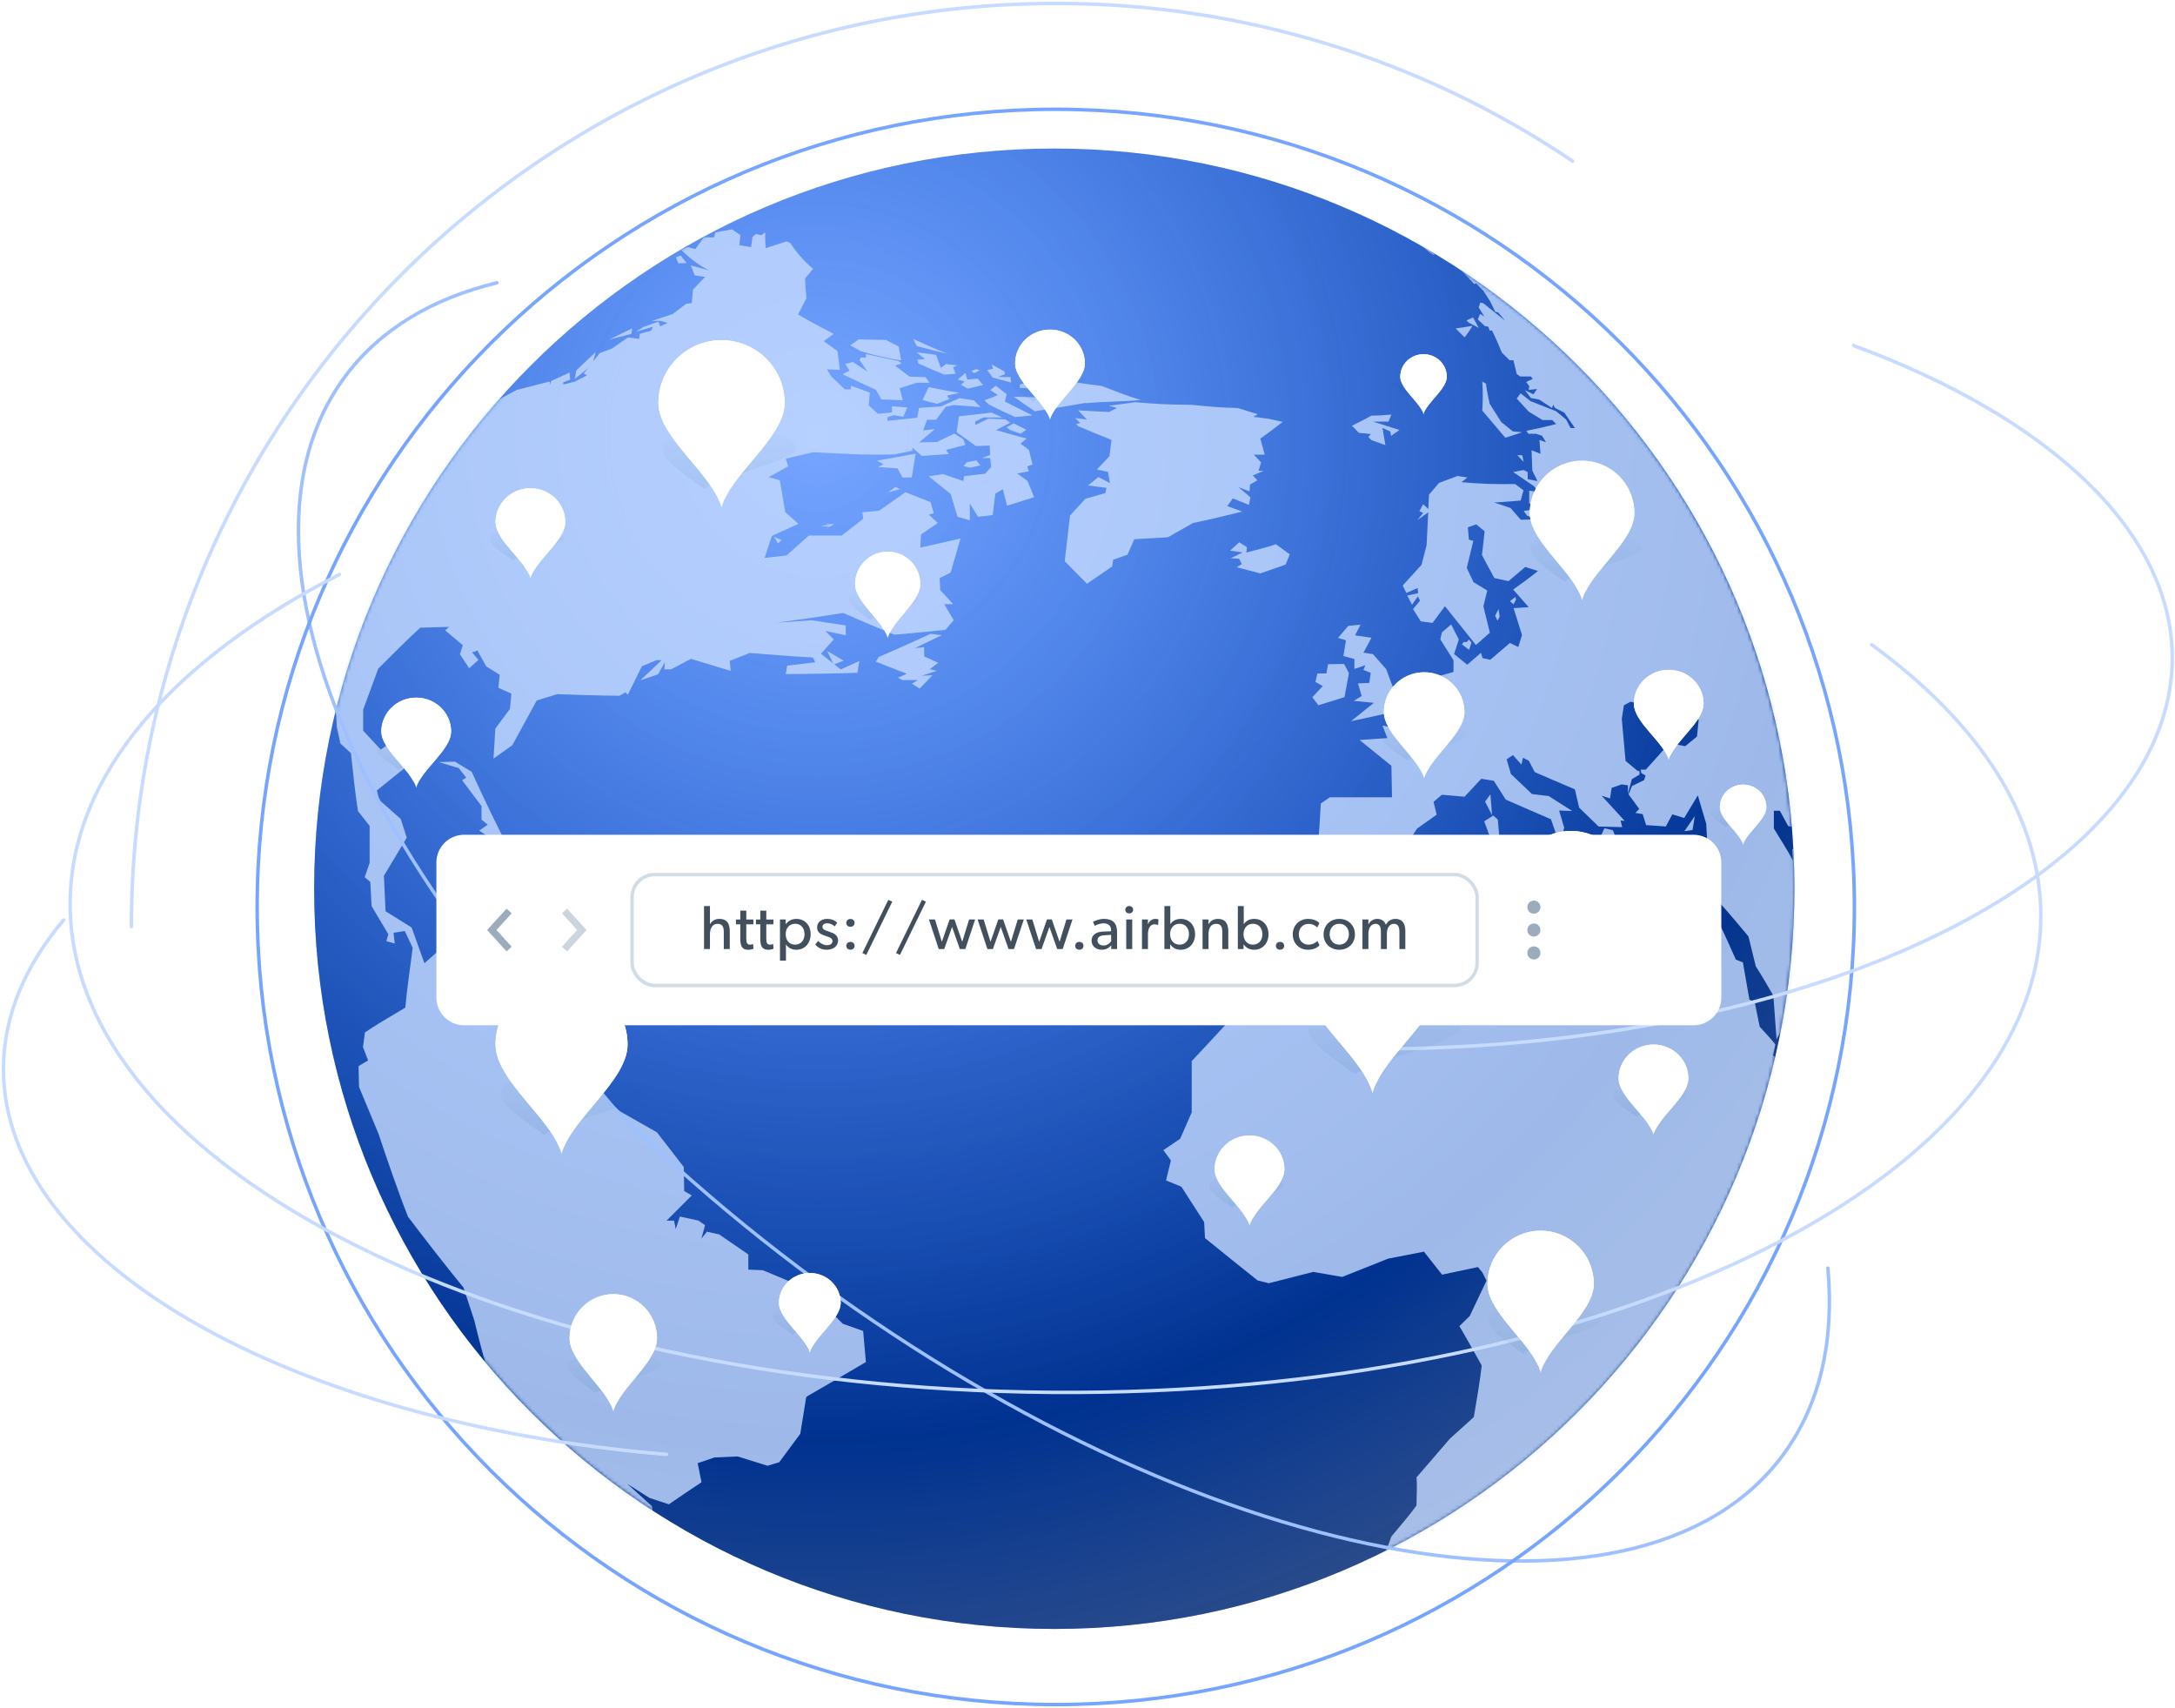 <svg xmlns="http://www.w3.org/2000/svg" width="628" height="493" viewBox="0 0 628 493" fill="none"><path d="M304.403 470.282C422.425 470.282 518.1 374.606 518.1 256.584C518.1 138.562 422.425 42.887 304.403 42.887C186.381 42.887 90.705 138.562 90.705 256.584C90.705 374.606 186.381 470.282 304.403 470.282Z" fill="url(#paint0_radial_36440_102511)"></path><g style="mix-blend-mode:hard-light" opacity="0.5"><path d="M304.403 470.282C422.425 470.282 518.1 374.606 518.1 256.584C518.1 138.562 422.425 42.887 304.403 42.887C186.381 42.887 90.705 138.562 90.705 256.584C90.705 374.606 186.381 470.282 304.403 470.282Z" fill="url(#paint1_radial_36440_102511)"></path></g><mask id="mask0_36440_102511" style="mask-type:alpha" maskUnits="userSpaceOnUse" x="90" y="42" width="429" height="429"><path d="M304.403 470.282C422.425 470.282 518.1 374.606 518.1 256.584C518.1 138.562 422.425 42.887 304.403 42.887C186.381 42.887 90.705 138.562 90.705 256.584C90.705 374.606 186.381 470.282 304.403 470.282Z" fill="url(#paint2_radial_36440_102511)"></path></mask><g mask="url(#mask0_36440_102511)"><g opacity="0.8"><path d="M164.135 295.728L167.043 296.6L164.111 295.655L164.135 295.728ZM233.056 403.109C238.169 400.154 244.954 396.253 250.019 393.224L249.219 384.259L243.355 382.176L233.128 372.097L220.26 366.718L216.068 366.548V362.163L207.634 356.372L204.12 355.597L202.521 357.584L203.563 353.707L201.624 352.374L196.317 351.211L195.106 354.822L194.621 352.399H192.464L199.734 345.13L197.553 343.87L197.432 336.916L189.677 326.91L178.384 320.489L174.071 315.304L174.798 312.518L170.581 306.582L168.012 305.855L169.272 302.269L165.322 299.289L164.159 295.679L157.495 293.523L148.504 286.714L145.79 277.774L139.998 279.01L138.714 285.067L136.993 284.51L139.417 276.175L142.179 275.593L141.355 273.655L134.667 274.067L129.82 271.644L122.55 278.089L118.842 267.768L111.33 263.091L110.845 252.843L117.437 241.843L115.692 236.415L109.488 230.964L108.809 228.202C112.832 224.955 118.188 220.594 122.332 217.493L116.782 211.751L109.924 216.402L104.859 210.951V204.87L109.221 193.022C112.832 189.46 117.582 184.639 121.338 181.222L129.65 180.98L128.56 181.998L133.625 186.262L132.801 188.879L135.467 192.925L138.156 190.502L136.315 188.37L137.841 187.788L140.41 192.392L144.288 194.815L143.9 198.57L147.656 200.242L147.244 204.651L143.027 210.345L142.494 218.995L147.923 215.143L154.975 202.229L160.888 200.411C166.292 200.605 173.465 200.823 178.869 200.872L180.59 199.878L181.268 200.581L185.339 192.343L189.58 190.575H191.083L184.903 196.39L189.992 194.693L191.979 191.156L191.834 193.24H193.748L199.516 190.211L210.979 193.7L210.712 190.793L216.48 188.515C221.957 188.951 229.275 189.533 234.752 189.823L235.382 191.205L227.288 192.174L226.876 194.597C233.08 194.597 241.416 194.451 247.571 194.233L248.129 190.841L242.749 193.264L237.054 188.733L240.738 184.59L238.314 182.167L244.203 183.403V180.568L234.316 179.066L224.234 179.793C230.002 178.993 237.684 177.903 243.428 176.958C247.862 178.872 253.775 181.44 258.259 183.233C262.669 182.846 268.558 182.337 272.944 181.852L275.368 179.042L272.629 174.414H275.198L271.466 170.368L271.321 166.903L274.471 165.304L277.33 155.467L265.723 158.108L265.916 154.304L270.763 150.985L268.17 148.562L269.6 148.174L268.703 144.976L261.433 142.117L253.824 147.447L248.977 147.908L249.268 149.773L243.04 154.619H233.54L227.094 160.361L220.769 161.088L222.853 154.716L230.535 151.227L226.731 147.859L225.155 138.677L221.932 137.756L227.579 134.63L226.876 132.401L234.825 130.56C248.638 131.287 249.486 131.311 258.137 131.214L263.42 130.148V129.203L266.183 131.626L273.938 131.093L273.138 129.906L278.712 128.452L278.154 126.829L275.561 125.181L270.497 127.604L265.383 127.725L269.915 123.873L266.546 124.26L267.661 121.183H270.278L273.041 117.476L275.295 116.919L283.098 117.525L281.208 115.611L277.064 114.932L271.66 117.355L265.359 117.767L264.85 120.602L256.247 121.498V120.432L258.04 119.851L260.803 120.311L261.991 117.622L257.532 117.307V119.051L253.509 119.487L250.843 117.064L251.134 113.333L245.681 111.371V112.412H243.936L239.938 108.609L238.75 106.622L242.507 106.767L241.804 101.364L237.83 98.505L240.713 96.397C237.587 94.798 233.443 92.569 230.414 90.8L232.837 86.1C232.692 84.38 232.45 82.078 232.474 80.358L234.776 77.62C232.217 75.477 229.995 72.962 228.185 70.157L227.07 69.697L221.084 71.635C220.951 70.113 220.903 68.584 220.939 67.056L219.824 67.904L218.225 67.565L217.255 68.437L216.867 71.345L213.475 70.787L213.79 67.88L211.366 66.232L206.52 67.08L206.18 68.534H203.2L200.776 71.902L198.547 71.345L196.681 72.096C199.019 74.495 201.717 76.514 204.678 78.08L199.419 76.602L200.607 79.486L203.587 79.946L200.074 83.629L199.758 87.505L198.086 87.723L194.257 90.655L188.247 92.642H190.84L192.779 93.248L190.598 94.217L190.113 92.86L185.751 94.41L183.643 95.743L188.49 94.338L188.029 95.452L184.734 96.373L184.515 97.851L181.341 97.415L176.664 100.637L173.174 101.946L170.751 104.974V105.192L170.436 105.435L168.545 107.857L169.539 108.318L165.952 110.183L162.632 111.007V110.377L164.644 109.602L164.45 107.567L159.143 109.99L158.731 111.128V110.135L149.255 112.558L139.029 117.985L136.605 120.238L136.751 121.256L134.861 122.007L128.027 128.743L124.973 135.309L116.249 145L113.487 150.355L112.299 149.725L108.809 157.938L106.095 160.894L102.509 169.738L103.623 169.592L105.223 165.231L109.609 158.617L117.388 145.776L121.096 142.553L120.66 144.516L119.86 146.478L115.013 152.172L109.755 163.026L108.519 163.85L103.236 178.533L98.51 185.801L96.838 193.07C96.838 198.134 96.838 204.894 97.274 210.03L98.292 214.658L101.321 217.42C101.903 222.46 102.533 229.195 103.381 234.211L106.725 238.426V249.111L105.296 253.254L106.919 254.587L107.283 261.565L112.129 269.73L111.548 271.717L113.971 272.395L113.632 269.294L116.879 268.785L119.157 273.631C118.503 278.816 117.485 285.745 117.025 290.906C114.214 292.602 110.409 294.807 107.646 296.575L105.368 298.078L104.811 302.318L106.289 306.146L103.527 307.793L103.672 313.826L109.27 327.273C111.693 334.542 115.013 344.233 117.824 351.308C122.526 357.487 128.851 365.7 133.819 371.709L136.945 381.207C138.229 386.489 140.022 393.539 141.791 398.748C143.876 402.213 146.638 406.962 148.795 410.354L151.655 417.09L158.004 424.358L159.991 426.199L162.051 427.411L165.807 431.263L168.23 433.88L165.322 431.288L164.038 430.512L167.285 433.517V433.928L170.533 435.988L173.174 438.217L171.042 436.715V436.933L177.512 441.585L177.052 441.124L179.475 442.917H179.717L181.147 443.838L180.42 443.475L181.729 444.323L188.393 448.127L191.349 449.677L189.605 448.587L192.609 449.944L187.448 446.794L188.441 447.085L186.987 445.922L187.375 445.292L180.687 441.028L182.407 440.785L180.614 439.283L181.268 439.017H182.019L178.166 436.594L175.743 434.413L181.801 437.248L178.312 433.202L182.698 435.455L188.659 437.248L188.223 434.825L181.123 428.404L187.569 432.475L193.143 434.292C195.954 432.354 199.71 429.81 202.545 427.92L201.455 422.42L206.302 420.772L212.99 420.482L221.617 423.171L224.986 422.153L231.068 413.94L232.765 403.449" fill="#C6DBFF"></path><path d="M162.219 428.55L159.626 425.788L161.976 427.654L163.455 429.35L162.219 428.55Z" fill="#C6DBFF"></path><path d="M201.964 454.596L198.086 452.827L194.451 451.083L193.094 450.38L193.676 450.647L194.694 451.156L195.76 451.64L193.167 450.308L193.748 450.526L191.834 449.557L191.422 449.29L190.501 448.781L191.446 449.169L193.118 450.041L196.705 451.979L203.175 455.081L201.964 454.596Z" fill="#C6DBFF"></path><path d="M208.239 456.413L205.865 455.323L204.701 454.62L206.107 455.153L210.517 457.091L208.239 456.413Z" fill="#C6DBFF"></path><path d="M133.648 243.248L135.49 243.296L138.058 248.263L133.648 243.248Z" fill="#C6DBFF"></path><path d="M138.397 239.783L140.821 238.087L139.027 236.634V232.709L133.429 225.246L134.617 224.519L132.484 221.757L126.668 220.013L131.345 219.892L136.192 222.823C139.342 229.777 143.729 238.96 147.291 245.72L138.349 239.783" fill="#C6DBFF"></path><path d="M158.489 261.759L153.86 257.35L150.128 258.319L149.789 255.993L143.391 250.202L149.304 253.546L148.407 248.167L149.571 248.046L157.907 254.66L160.185 260.984L158.489 261.759Z" fill="#C6DBFF"></path><path d="M162.776 264.643L163.624 263.116L167.501 266.557L162.776 264.643Z" fill="#C6DBFF"></path><path d="M240.714 191.835L238.848 187.935L243.598 190.745L240.714 191.835Z" fill="#C6DBFF"></path><path d="M256.393 142.166L258.55 140.566L259.834 141.221L256.393 142.166Z" fill="#C6DBFF"></path><path d="M237.975 152.826L239.333 152.075L236.958 151.809L239.599 151.542L238.218 151.203L240.859 151.373L237.975 152.826Z" fill="#C6DBFF"></path><path d="M224.647 156.898L223.508 155.008L225.664 155.904L224.647 156.898Z" fill="#C6DBFF"></path><path d="M266.159 195.081L269.237 194.936L265.529 198.788L263.324 197.383L265.02 196.341H260.561L259.252 195.663L261.821 194.524L252.855 191.011L253.751 189.678C258.235 187.692 264.22 185.099 268.655 182.991L271.902 183.379L264.172 187.11L266.838 186.844V189.509L270.885 191.35L268.461 193.192L270.424 193.676L266.207 195.081" fill="#C6DBFF"></path><path d="M260.611 137.878L259.132 135.213L253.51 134.849L255.109 134.05L253.268 132.984L264.367 130.973L263.252 137.829L260.611 137.878Z" fill="#C6DBFF"></path><path d="M280.094 135.018L278.203 134.558L279.173 133.443L281.887 132.91L283.05 134.364L280.094 135.018Z" fill="#C6DBFF"></path><path d="M290.781 146.091L289.569 141.245L287.388 142.505L286.637 148.683L282.444 149.216L280.021 145.364V150.21L276.458 149.168L274.496 142.626L268.171 137.514L272.266 136.86L278.131 138.895L278.373 137.465L284.456 136.763L286.176 134.824L285.91 132.256H283.486L285.91 131.36L285.764 128.622L281.766 128.767L276.216 124.769L276.87 120.19L286.297 119.124L289.375 120.529H283.85L281.596 121.741V122.686L285.401 120.868L290.247 121.062L291.677 122.031L287.63 124.164C290.247 124.915 293.761 125.981 296.403 126.586L294.658 128.089L297.081 129.906L298.123 134.097L296.621 134.63L297.057 136.06L293.713 136.69L296.694 138.87L298.584 143.547L290.829 145.97" fill="#C6DBFF"></path><path d="M294.681 125.207L291.676 124.165L290.61 123.341L292.694 122.227L296.329 124.068L294.681 125.207Z" fill="#C6DBFF"></path><path d="M293.156 120.433C290.854 119.318 287.752 118.01 285.474 116.726L284.238 115.563L288.115 114.085L285.934 112.607L287.51 111.371L290.66 113.794L290.151 115.926C292.574 117.138 295.701 118.761 298.1 119.924L293.253 120.384" fill="#C6DBFF"></path><path d="M294.438 111.977V111.032L296.861 110.33L297.395 108.997L302.968 108.852L303.647 112.534C300.908 112.389 297.273 112.195 294.559 111.977" fill="#C6DBFF"></path><path d="M313.439 116.313C309.053 117.113 303.188 118.058 298.778 118.736C296.96 117.476 294.488 115.829 292.695 114.52L299.262 114.714L298.196 113.745L302.655 114.012L304.352 112.8L303.552 112.146L305.612 111.758L304.279 110.716L304.424 109.263C312.155 110.668 312.785 110.789 318.044 111.419C325.168 114.133 325.314 114.205 329.361 115.489C324.078 115.974 318.722 115.901 313.439 116.41" fill="#C6DBFF"></path><path d="M286.611 108.996L285.06 106.84L286.757 106.428L286.296 105.217L290.004 107.228L290.125 108.027L288.114 108.851L291.749 108.875L291.991 110.45L286.611 108.996Z" fill="#C6DBFF"></path><path d="M281.256 107.761L280.48 107.107L281.886 106.55L282.855 106.913L281.256 107.761Z" fill="#C6DBFF"></path><path d="M279.415 112.195L277.452 111.081L278.518 110.136L276.531 109.554L278.76 107.688L279.294 109.578L282.274 109.312L283.85 111.153L279.415 112.195Z" fill="#C6DBFF"></path><path d="M273.43 114.206L274.133 115.199L270.546 116.58L266.354 115.49L268.147 111.783C270.789 112.292 274.327 112.995 276.993 113.431L273.43 114.206Z" fill="#C6DBFF"></path><path d="M264.681 99.91L263.736 97.899C266.62 99.232 270.498 100.928 273.43 102.115C270.813 101.485 267.299 100.637 264.681 99.91Z" fill="#C6DBFF"></path><path d="M272.651 108.149C270.397 107.204 267.392 105.969 265.187 104.951L264.896 103.836L267.077 103.643L264.653 101.729L270.276 102.431L271.657 106.211L273.159 105.096L276.31 105.484L275.195 106.017L275.898 107.907L272.723 108.149" fill="#C6DBFF"></path><path d="M264.607 110.523L259.761 112.074L260.657 115.539L254.478 115.321L252.951 112.559C250.043 111.226 246.165 109.457 243.257 108.028L245.317 107.034L244.057 105.072L246.238 104.49L250.479 107.301L248.225 104.006L248.516 103.23H250.019V102.213C252.83 102.819 256.562 103.691 259.397 104.2L260.294 104.927L258.428 105.556L262.596 108.73L267.249 108.9L268.388 110.499H264.389" fill="#C6DBFF"></path><path d="M248.419 101.341L245.487 99.717L247.91 97.997L255.762 98.142L259.445 100.008L260.197 104.054C256.216 103.448 252.287 102.541 248.443 101.341" fill="#C6DBFF"></path><path d="M195.856 76.022L195.153 74.277L196.534 73.744L198.255 75.949L195.856 76.022Z" fill="#C6DBFF"></path><path d="M175.913 98.021L182.553 94.799L182.262 96.422L175.913 98.021Z" fill="#C6DBFF"></path><path d="M166.388 106.937L171.986 101.655L171.089 105.072L171.041 105.29L170.726 105.532L165.952 109.408L166.388 106.937Z" fill="#C6DBFF"></path><path d="M363.916 126.708L365.176 131.263H362.026L364.11 133.492L363.383 135.915H364.861L361.711 137.272L363.044 138.653L360.936 139.889L360.79 141.875L357.591 140.64L361.032 143.571L360.621 145.776L355.968 143.886L354.344 146.115L358.682 147.69C354.441 148.756 348.77 150.113 344.481 150.985L337.211 155.104C334.327 155.274 330.498 155.54 327.517 155.661L325.554 160.12L321.41 161.598L321.12 163.536L313.85 168.527L307.428 162.034L308.954 148.853L313.389 144.007L319.181 142.336L319.472 140.834L314.165 140.155L317.121 137.732L320.49 139.452L319.932 136.23L316.709 135.552L320.344 131.723L320.926 126.999C317.994 125.836 314.092 124.261 311.232 123.001L310.772 122.347L311.935 122.202L310.481 120.699L313.85 121.135L311.281 118.47C313.995 118.616 317.582 118.858 320.296 118.931L322.501 117.768L320.199 117.138C322.452 116.823 325.482 116.484 327.76 116.12C335.03 116.702 336.629 116.799 343.996 116.871C351.266 117.55 352.115 117.647 357.349 117.792L363.165 119.585L361.856 120.336L366.219 120.893L370.362 121.79C368.448 123.268 365.903 125.23 363.892 126.635" fill="#C6DBFF"></path><path d="M371.163 163.002L363.892 165.546L357.083 163.778L358.561 162.833L357.786 161.331L355.362 161.137L358.803 159.489L355.168 158.98L357.81 156.558L360.015 157.963L359.87 159.538C362.438 158.787 365.928 158.036 368.4 157.115L372.398 160.047L371.163 163.075" fill="#C6DBFF"></path><path d="M519.352 296.042C517.511 303.989 514.99 314.577 512.664 322.403C504.691 341.35 504.037 342.901 496.985 354.894L489.715 368.074C488.382 371.151 486.807 375.343 485.304 378.275C482.881 382.03 479.585 387.142 476.895 390.777C471.467 396.81 464.027 404.684 458.211 410.329L453.994 415.175L448.978 420.021L443.065 424.576L434.777 431.336C429.76 434.704 423.096 439.283 417.934 442.457L407.49 447.932L403.952 449.241L397.384 452.003L394.743 452.463L396.681 450.719L399.468 449.144C400.35 447.358 401.103 445.512 401.722 443.62C403.927 440.93 407.005 437.441 408.992 434.631C408.992 432.208 409.235 428.961 408.992 426.538L418.686 415.296L425.544 409.118C426.295 404.66 427.337 398.7 427.822 394.217C425.907 390.801 423.387 386.222 421.376 382.878L424.356 379.946L429.203 369.746L427.991 367.323L426.731 365.797L416.383 368.002L411.149 361.363L400.801 363.374L387.545 368.656L379.185 367.202L366.341 370.473L363.118 369.674C358.562 366.015 352.455 361.145 347.923 357.438L347.681 352.81L341.089 342.586L336.679 340.793L338.084 335.026L335.903 332.046L340.75 328.775L344.094 321.143V306.339C349.595 300.5 356.866 292.65 362.148 286.641L367.238 285.721L373.732 280.56L376.955 270.602L385.267 265.296L388.684 258.875L399.444 261.007L409.913 255.386C417.183 253.787 426.877 251.486 434.147 249.523L436.57 251.34L438.218 250.008L437.079 252.43L439.115 256.307L437.103 261.758C441.611 262.437 447.572 263.406 452.08 263.988L453.122 266.556L461.652 268.421L464.56 266.241L464.1 260.862L467.686 257.131L475.974 258.778L484.262 257.325L487.703 252.842L490.005 253.811L493.229 249.329L495.918 255.265L495.773 262.219L491.508 256.307C494.537 262.461 498.439 270.723 501.201 277.047L503.237 277.846L505.103 288.556L506.678 289.476L508.084 296.406C509.441 297.932 511.355 299.919 512.615 301.542L511.961 304.668L513.658 306.291C515.572 301.93 518.165 296.091 519.716 291.584L520.104 291.293L519.498 295.994" fill="#C6DBFF"></path><path d="M404.945 65.53C411.709 69.024 418.293 72.857 424.671 77.015C432.501 82.122 440.003 87.714 447.136 93.757C454.887 100.285 462.174 107.345 468.946 114.884C478.467 125.636 486.999 137.224 494.44 149.507C503.77 166.613 505.442 169.69 511.743 186.117C518.043 205.936 518.698 207.923 521.291 222.266V221.879C521.509 224.471 521.969 227.96 521.969 230.577C521.679 232.389 521.291 234.185 520.806 235.955L519.812 233.121L518.746 238.96L516.323 238.499L513.899 234.066H512.179V239.202C513.851 241.94 516.177 245.574 517.68 248.409L517.462 245.162L517.995 245.017L518.601 250.372L520.467 246.01L520.2 236.585L521.097 240.607L523.084 242.182L523.472 253.231L523.665 256.114L522.817 268.228L521.824 272.88L521.436 276.805C520.176 281.651 518.601 287.95 517.025 292.651L512.954 300.089L512.033 287.442C510.531 284.898 508.616 281.481 506.968 279.01L504.836 270.336C502.413 267.429 499.117 263.504 496.548 260.645L495.966 255.29L493.276 249.354L492.646 237.821L490.223 229.632L486.297 236.149L482.856 235.107L480.99 238.596L475.295 238.209L474.302 235.035L472.193 234.696L473.308 233.533L470.23 229.341L471.224 226.918L474.713 225.222L475.125 223.889L473.914 223.187L473.72 222.194H475.198C477.234 219.892 480.045 216.912 481.959 214.513L486.564 215.434L489.981 212.647L490.465 207.802C487.315 206.396 483.195 204.506 479.948 202.956L479.536 202.059L479.899 201.793L479.512 198.207L478.058 197.383L479.294 194.67L477.185 196.317L475.101 202.738L477.694 203.852L479.075 202.617L479.487 203.537L476.701 208.213L473.502 206.033L474.132 203.344L470.763 202.592L468.873 203.634L468.267 207.559L469.358 219.674L472.847 222.581H473.381V223.647L471.175 224.931L470.036 229.147V226.724L468.219 226.458L465.335 227.475L464.875 230.504L462.451 229.729L469.115 236.997L467.904 236.876L468.388 238.79L461.579 238.621L455.957 233.169L454.721 227.887C451.255 226.409 446.578 224.423 443.113 222.896L441.416 219.601L439.744 218.777L439.284 220.74L436.86 218.002L435.019 219.213L436.255 223.453L442.337 229.244L447.184 229.826L453.945 234.138L450.165 233.993L451.643 238.984L450.237 243.491L447.814 236.513C443.888 234.817 438.654 232.588 434.752 230.843L431.311 225.416L427.7 224.834L422.853 230.019L416.335 229.438L413.911 231.497L414.808 235.204L409.137 239.226L405.599 244.678L407.392 247.367L400.292 254.975L390.138 257.664L385.776 253.497L379.814 254.03C380.323 247.416 381.026 238.596 381.365 231.958L383.983 230.189C389.362 230.189 396.536 230.189 401.915 230.189L401.746 221.079L392.561 213.641L400.583 213.083L399.153 209.449L403.806 210.491C406.399 206.566 409.937 201.381 412.312 197.311L415.099 198.11L413.669 195.687L419.679 193.991V190.623L415.874 184.59L416.335 182.555L419 180.278L421.206 184.615L419.848 188.83L423.629 191.908L427.627 188.467L428.039 189.993L430.293 190.478L435.964 185.632L438.387 186.795L439.453 183.331L437.03 175.577L441.392 175.287L436.909 170.198C439.09 168.624 442.022 166.564 444.058 164.844L440.399 163.681L435.552 167.776L431.456 166.879L427.894 160.24L428.669 153.384L426.246 151.397L423.823 152.221L424.114 155.782L425.398 156.17L423.508 163.972L425.446 168.066L429.421 170.489L428.306 175.044L430.172 182.652L426.149 186.214L417.207 174.996L413.62 179.842L410.228 179.381L407.998 175.844L410.009 173.421L409.404 172.161L407.683 174.584L406.326 171.919L409.476 171.265L409.307 169.762L406.059 171.192L405.017 169.036L410.446 163.075L411.9 157.43L412.384 147.908L409.258 150.161L410.906 148.078L409.816 147.569L410.906 145.582L412.409 146.939L412.603 142.82L415.511 139.404L420.818 137.417L423.677 137.853L421.981 139.21C427.128 139.683 432.299 139.861 437.466 139.743L439.89 141.56L439.066 144.516C436.788 144.686 433.734 144.976 431.456 145.073L436.158 146.672L439.114 150.064L443.622 149.943L440.859 148.829L439.962 147.496L444.324 146.842L441.538 145.291V141.657L444.3 142.093L442.895 140.349L436.909 136.278L439.938 135.697L441.101 136.302V138.338L443.937 138.895L442.434 135.866L442.216 129.979L444.785 131.021L444.494 126.999L446.409 127.701L445.245 125.811L443.5 125.23H441.319L440.714 124.358C443.307 123.873 446.772 123.122 449.341 122.395L448.153 121.256H445.366L441.392 118.833L437.927 115.054L439.041 113.552L441.901 115.805L449.341 118.737L452.225 121.159L453.485 123.582H454.745L451.691 119.148L448.977 117.767L448.444 116.822L448.129 117.792L444.446 115.369L442.022 114.908L440.326 112.655L442.749 113.842L443.815 112.292L441.392 112.558L441.562 111.492L440.665 110.281L442.531 109.408L442.046 108.682H438.92L437.927 107.955L436.982 104.005H435.867L433.662 101.825C432.862 99.887 431.747 97.294 430.802 95.428H430.099L429.76 94.338L428.742 94.144L426.707 92.206L427.337 90.655L428.572 91.382L426.949 88.741L427.434 87.36L428.282 87.554L434.607 92.594L432.547 90.171L431.747 90.025L430.245 86.973L428.33 83.968L426.173 81.763L425.664 82.006C424.622 80.891 423.241 79.365 422.175 78.299L422.029 77.402L423.217 77.984L421.472 76.142L419.703 75.415C417.788 73.962 415.22 71.999 413.208 70.57L413.548 71.127L412.215 70.497C409.501 68.728 405.817 66.402 403.03 64.779L399.226 62.623C396.972 61.581 393.991 60.2 391.713 59.134L390.816 58.746C395.154 60.733 400.946 63.325 405.163 65.53" fill="#C6DBFF"></path><path d="M411.996 70.812L410.493 69.989L409.33 68.898L411.996 70.812Z" fill="#C6DBFF"></path><path d="M412.943 72.072L414.276 73.501H413.743L412.676 72.823C411.295 71.684 409.478 70.133 408.048 69.043L412.894 72.023" fill="#C6DBFF"></path><path d="M426.949 94.63L424.041 93.127L423.435 92.497L425.326 91.649L426.949 94.63Z" fill="#C6DBFF"></path><path d="M422.732 97.246L420.308 94.823C421.738 94.605 423.628 94.363 425.155 94.048C424.491 95.211 423.738 96.321 422.901 97.367" fill="#C6DBFF"></path><path d="M430.004 116.386L433.469 121.862L436.814 124.551L439.479 124.794C438.001 125.278 436.038 125.957 434.632 126.368L427.992 118.543C428.174 115.759 428.174 112.967 427.992 110.184L429.059 110.765C429.282 112.66 429.63 114.537 430.101 116.386" fill="#C6DBFF"></path><path d="M439.914 133.346L438.12 131.408L439.55 131.457L439.914 133.346Z" fill="#C6DBFF"></path><path d="M413.839 110.79L413.33 108.246L415.366 109.385L413.839 110.79Z" fill="#C6DBFF"></path><path d="M400.945 121.717H396.438L404.071 124.14L401.648 125.836L401.43 124.6L399.176 123.534L400 128.501L396.002 127.072L395.105 126.175L395.808 125.303L392.366 124.964L390.355 122.904C392.051 122.056 394.329 120.942 395.977 119.997C397.722 119.997 400.024 119.851 401.745 119.706L400.897 121.717" fill="#C6DBFF"></path><path d="M424.185 187.619L422.125 186.044L422.609 185.341L423.506 185.366L424.112 184.639L424.863 185.487L424.185 187.619Z" fill="#C6DBFF"></path><path d="M433.008 177.976L432.378 179.187L431.699 177.758L432.669 175.844L433.008 177.976Z" fill="#C6DBFF"></path><path d="M437.71 173.155L437.565 172.355L435.989 173.543L436.983 174.463L437.71 173.155Z" fill="#C6DBFF"></path><path d="M404.121 203.174L406.157 203.392L405.139 204.87C400.632 205.888 394.646 207.293 390.114 208.19L396.681 202.908L390.89 202.35L393.168 200.921L392.101 197.311L395.349 197.165L395.785 194.258L393.677 193.41L394.21 192.053L391.059 193.119V190.26L387.885 189.412L388.636 184.857L386.334 184.155L389.315 180.69L392.828 180.351L391.253 183.428L395.979 184.13L393.677 188.419L396.415 188.855L400.244 193.192L402.134 198.28L406.327 199.467L404.145 203.174" fill="#C6DBFF"></path><path d="M388.198 201.26L380.661 203.61L378.917 201.284L381.946 198.062L379.813 196.899L380.371 194.427H382.988L383.448 191.762L388.077 191.689L389.483 194.33L388.198 201.26Z" fill="#C6DBFF"></path><path d="M430.803 235.326L428.792 231.425L430.343 229.317L430.803 235.326Z" fill="#C6DBFF"></path><path d="M433.007 242.86L431.213 244.387L428.548 237.118L431.165 235.446L432.473 236.633L433.007 242.86Z" fill="#C6DBFF"></path><path d="M449.147 248.603L441.102 245.768L449.22 242.618L449.147 248.603Z" fill="#C6DBFF"></path><path d="M464.316 244.388L462.208 241.383L463.25 239.13L465.697 239.687L467.588 244.436L464.316 244.388Z" fill="#C6DBFF"></path><path d="M474.98 245.986L471.102 247.876L469.503 247.682L469.333 246.059L475.028 244.92L474.98 245.986Z" fill="#C6DBFF"></path><path d="M488.695 239.614L486.344 239.977L489.349 235.616L488.695 239.614Z" fill="#C6DBFF"></path></g></g><path d="M143.493 81.645C124.965 86.114 109.972 94.953 99.856 108.418C57.664 164.582 116.287 279.947 230.797 366.113C345.307 452.279 472.336 476.601 514.527 420.437C525.51 405.821 529.662 387.193 527.776 366.113" stroke="#9FC0FF" stroke-miterlimit="10" stroke-linecap="round" stroke-linejoin="round"></path><path d="M304.839 492.114C432.187 492.114 535.424 389.013 535.424 261.832C535.424 134.651 432.187 31.551 304.839 31.551C177.491 31.551 74.254 134.651 74.254 261.832C74.254 389.013 177.491 492.114 304.839 492.114Z" stroke="#76A5FF" stroke-miterlimit="10" stroke-linecap="round" stroke-linejoin="round"></path><path d="M37.942 267.546C37.942 120.337 157.435 1 304.839 1C358.025 0.913 410.012 16.772 454.072 46.524" stroke="#C6DBFF" stroke-miterlimit="10" stroke-linecap="round" stroke-linejoin="round"></path><path d="M18.357 265.623C7.171 278.886 1 293.42 1 308.659C1 364.456 83.735 410.798 192.446 419.893" stroke="#C6DBFF" stroke-miterlimit="10" stroke-linecap="round" stroke-linejoin="round"></path><path d="M535.188 99.762C591.073 120.355 627.21 153.112 627.21 189.976C627.21 252.303 523.974 302.828 396.639 302.828" stroke="#C6DBFF" stroke-miterlimit="10" stroke-linecap="round" stroke-linejoin="round"></path><path d="M540.412 186.119C571.448 208.712 589.487 235.88 589.256 264.992C588.646 341.892 460.774 403.225 303.648 401.982C146.522 400.739 19.657 337.39 20.253 260.486C20.544 223.639 50.056 190.366 98.005 165.839" stroke="#C6DBFF" stroke-miterlimit="10" stroke-linecap="round" stroke-linejoin="round"></path><path opacity="0.298" d="M475.65 312.727C481.082 312.727 487.197 314.214 487.197 316.048C487.197 317.883 475.65 320.195 472.418 322.363C468.392 319.544 465.814 317.883 465.814 316.048C465.814 314.214 470.217 312.727 475.65 312.727Z" fill="url(#paint3_linear_36440_102511)"></path><g filter="url(#filter0_dd_36440_102511)"><path d="M482.49 306.324C482.49 311.713 473.76 317.455 472.421 322.58C471.076 317.455 462.352 311.713 462.352 306.324C462.352 300.934 466.86 296.565 472.421 296.565C477.982 296.565 482.49 300.934 482.49 306.324Z" fill="white"></path><path d="M480.99 306.324C480.99 307.275 480.6 308.364 479.824 309.635C479.054 310.899 477.991 312.203 476.817 313.576C476.587 313.846 476.351 314.12 476.113 314.396C475.17 315.49 474.193 316.623 473.359 317.736C473.031 318.173 472.714 318.622 472.42 319.081C472.126 318.622 471.808 318.173 471.48 317.736C470.647 316.624 469.671 315.492 468.73 314.4C468.491 314.122 468.254 313.848 468.022 313.577C466.849 312.203 465.787 310.9 465.017 309.636C464.242 308.364 463.852 307.275 463.852 306.324C463.852 301.807 467.644 298.065 472.421 298.065C477.198 298.065 480.99 301.807 480.99 306.324Z" stroke="white" stroke-width="3"></path></g><path opacity="0.298" d="M359.011 338.985C364.444 338.985 370.558 340.473 370.558 342.307C370.558 344.142 359.011 346.454 355.78 348.621C351.753 345.803 349.175 344.142 349.175 342.307C349.175 340.473 353.579 338.985 359.011 338.985Z" fill="url(#paint4_linear_36440_102511)"></path><g filter="url(#filter1_dd_36440_102511)"><path d="M365.851 332.582C365.851 337.972 357.122 343.714 355.782 348.839C354.438 343.714 345.713 337.972 345.713 332.582C345.713 327.193 350.221 322.824 355.782 322.824C361.343 322.824 365.851 327.193 365.851 332.582Z" fill="white"></path><path d="M364.351 332.582C364.351 333.533 363.961 334.623 363.186 335.894C362.415 337.158 361.353 338.461 360.179 339.835C359.948 340.105 359.712 340.379 359.474 340.655C358.532 341.748 357.555 342.882 356.72 343.995C356.393 344.432 356.076 344.881 355.781 345.34C355.487 344.881 355.17 344.432 354.842 343.995C354.009 342.883 353.033 341.751 352.091 340.658C351.852 340.381 351.616 340.107 351.384 339.835C350.211 338.462 349.149 337.158 348.378 335.895C347.603 334.623 347.213 333.534 347.213 332.582C347.213 328.065 351.005 324.324 355.782 324.324C360.56 324.324 364.351 328.065 364.351 332.582Z" stroke="white" stroke-width="3"></path></g><path opacity="0.298" d="M231.682 376.814C236.489 376.814 241.899 378.13 241.899 379.753C241.899 381.376 231.682 383.421 228.822 385.338C225.26 382.845 222.978 381.376 222.978 379.753C222.978 378.13 226.875 376.814 231.682 376.814Z" fill="url(#paint5_linear_36440_102511)"></path><g filter="url(#filter2_dd_36440_102511)"><path d="M237.735 371.15C237.735 375.918 230.01 380.997 228.825 385.531C227.635 380.997 219.915 375.918 219.915 371.15C219.915 366.383 223.904 362.519 228.825 362.519C233.745 362.519 237.735 366.383 237.735 371.15Z" fill="white"></path><path d="M236.235 371.15C236.235 371.946 235.907 372.877 235.229 373.99C234.554 375.095 233.623 376.238 232.584 377.454C232.381 377.691 232.173 377.932 231.963 378.176C231.128 379.143 230.259 380.152 229.517 381.142C229.278 381.46 229.045 381.786 228.824 382.119C228.602 381.786 228.369 381.46 228.131 381.142C227.389 380.153 226.521 379.146 225.687 378.179C225.476 377.934 225.268 377.692 225.064 377.454C224.026 376.239 223.094 375.095 222.421 373.99C221.742 372.877 221.415 371.946 221.415 371.15C221.415 367.256 224.687 364.019 228.825 364.019C232.962 364.019 236.235 367.256 236.235 371.15Z" stroke="white" stroke-width="3"></path></g><path opacity="0.298" d="M408.177 108.033C411.798 108.033 415.874 109.025 415.874 110.248C415.874 111.471 408.177 113.012 406.022 114.457C403.338 112.578 401.619 111.471 401.619 110.248C401.619 109.025 404.555 108.033 408.177 108.033Z" fill="url(#paint6_linear_36440_102511)"></path><g filter="url(#filter3_dd_36440_102511)"><path d="M412.737 103.764C412.737 107.357 406.917 111.185 406.024 114.602C405.127 111.185 399.311 107.357 399.311 103.764C399.311 100.171 402.317 97.259 406.024 97.259C409.731 97.259 412.737 100.171 412.737 103.764Z" fill="white"></path><path d="M411.237 103.764C411.237 104.266 411.028 104.899 410.533 105.712C410.042 106.517 409.357 107.359 408.575 108.275C408.424 108.451 408.269 108.63 408.112 108.813C407.483 109.543 406.817 110.316 406.249 111.073C406.173 111.174 406.098 111.277 406.023 111.381C405.948 111.277 405.873 111.174 405.797 111.073C405.23 110.316 404.565 109.545 403.936 108.815C403.778 108.632 403.623 108.452 403.472 108.275C402.69 107.359 402.006 106.517 401.515 105.712C401.019 104.899 400.811 104.266 400.811 103.764C400.811 101.044 403.1 98.759 406.024 98.759C408.948 98.759 411.237 101.044 411.237 103.764Z" stroke="white" stroke-width="3"></path></g><path opacity="0.298" d="M500.455 232.298C504.077 232.298 508.153 233.289 508.153 234.512C508.153 235.735 500.455 237.277 498.301 238.722C495.617 236.843 493.898 235.735 493.898 234.512C493.898 233.289 496.834 232.298 500.455 232.298Z" fill="url(#paint7_linear_36440_102511)"></path><g filter="url(#filter4_dd_36440_102511)"><path d="M505.015 228.029C505.015 231.622 499.196 235.45 498.303 238.867C497.406 235.45 491.59 231.622 491.59 228.029C491.59 224.436 494.595 221.523 498.303 221.523C502.01 221.523 505.015 224.436 505.015 228.029Z" fill="white"></path><path d="M503.515 228.029C503.515 228.531 503.307 229.164 502.812 229.976C502.321 230.782 501.636 231.624 500.854 232.539C500.703 232.715 500.548 232.895 500.391 233.077C499.762 233.808 499.096 234.58 498.528 235.337C498.452 235.439 498.377 235.541 498.302 235.645C498.227 235.541 498.152 235.438 498.076 235.337C497.509 234.581 496.844 233.809 496.215 233.08C496.057 232.897 495.902 232.716 495.751 232.539C494.969 231.624 494.284 230.782 493.794 229.977C493.298 229.164 493.09 228.531 493.09 228.029C493.09 225.308 495.379 223.023 498.303 223.023C501.226 223.023 503.515 225.308 503.515 228.029Z" stroke="white" stroke-width="3"></path></g><path opacity="0.298" d="M480.047 204.548C485.479 204.548 491.594 206.035 491.594 207.87C491.594 209.704 480.047 212.016 476.815 214.184C472.789 211.366 470.211 209.704 470.211 207.87C470.211 206.035 474.615 204.548 480.047 204.548Z" fill="url(#paint8_linear_36440_102511)"></path><g filter="url(#filter5_dd_36440_102511)"><path d="M486.887 198.144C486.887 203.533 478.158 209.275 476.818 214.4C475.473 209.275 466.749 203.533 466.749 198.144C466.749 192.755 471.257 188.386 476.818 188.386C482.379 188.386 486.887 192.755 486.887 198.144Z" fill="white"></path><path d="M485.387 198.144C485.387 199.095 484.997 200.184 484.222 201.456C483.451 202.72 482.388 204.023 481.215 205.397C480.984 205.667 480.748 205.94 480.51 206.216C479.567 207.31 478.59 208.443 477.756 209.556C477.429 209.993 477.111 210.442 476.817 210.901C476.523 210.442 476.205 209.993 475.878 209.556C475.044 208.445 474.069 207.313 473.127 206.22C472.888 205.943 472.651 205.668 472.42 205.397C471.246 204.023 470.184 202.72 469.414 201.456C468.639 200.185 468.249 199.095 468.249 198.144C468.249 193.627 472.041 189.886 476.818 189.886C481.595 189.886 485.387 193.627 485.387 198.144Z" stroke="white" stroke-width="3"></path></g><path opacity="0.298" d="M151.384 152.121C156.816 152.121 162.93 153.608 162.93 155.443C162.93 157.277 151.384 159.589 148.152 161.757C144.126 158.939 141.547 157.277 141.547 155.443C141.547 153.608 145.951 152.121 151.384 152.121Z" fill="url(#paint9_linear_36440_102511)"></path><g filter="url(#filter6_dd_36440_102511)"><path d="M158.224 145.717C158.224 151.106 149.494 156.849 148.155 161.974C146.81 156.849 138.086 151.106 138.086 145.717C138.086 140.328 142.594 135.959 148.155 135.959C153.716 135.959 158.224 140.328 158.224 145.717Z" fill="white"></path><path d="M156.724 145.717C156.724 146.668 156.334 147.758 155.558 149.029C154.787 150.293 153.725 151.596 152.551 152.97C152.32 153.24 152.085 153.514 151.847 153.79C150.904 154.883 149.927 156.017 149.093 157.13C148.765 157.567 148.448 158.015 148.154 158.474C147.859 158.015 147.542 157.567 147.214 157.13C146.381 156.018 145.405 154.886 144.464 153.793C144.225 153.516 143.988 153.241 143.756 152.97C142.583 151.597 141.521 150.293 140.751 149.029C139.976 147.758 139.586 146.668 139.586 145.717C139.586 141.2 143.377 137.459 148.155 137.459C152.932 137.459 156.724 141.2 156.724 145.717Z" stroke="white" stroke-width="3"></path></g><path opacity="0.298" d="M118.407 212.577C123.839 212.577 129.954 214.064 129.954 215.899C129.954 217.734 118.407 220.045 115.175 222.213C111.149 219.395 108.571 217.734 108.571 215.899C108.571 214.064 112.975 212.577 118.407 212.577Z" fill="url(#paint10_linear_36440_102511)"></path><g filter="url(#filter7_dd_36440_102511)"><path d="M125.247 206.173C125.247 211.562 116.517 217.305 115.178 222.43C113.833 217.305 105.109 211.562 105.109 206.173C105.109 200.784 109.617 196.415 115.178 196.415C120.739 196.415 125.247 200.784 125.247 206.173Z" fill="white"></path><path d="M123.747 206.173C123.747 207.124 123.357 208.214 122.581 209.485C121.811 210.749 120.748 212.052 119.574 213.426C119.344 213.696 119.108 213.97 118.87 214.246C117.927 215.339 116.95 216.473 116.116 217.586C115.789 218.023 115.471 218.471 115.177 218.93C114.883 218.471 114.565 218.023 114.238 217.586C113.404 216.474 112.429 215.342 111.487 214.249C111.248 213.972 111.011 213.697 110.78 213.426C109.606 212.053 108.544 210.749 107.774 209.485C106.999 208.214 106.609 207.124 106.609 206.173C106.609 201.656 110.401 197.915 115.178 197.915C119.955 197.915 123.747 201.656 123.747 206.173Z" stroke="white" stroke-width="3"></path></g><path opacity="0.298" d="M209.171 123.227C219.001 123.227 230.065 125.988 230.065 129.396C230.065 132.803 209.171 137.096 203.323 141.122C196.037 135.888 191.372 132.803 191.372 129.396C191.372 125.988 199.341 123.227 209.171 123.227Z" fill="url(#paint11_linear_36440_102511)"></path><g filter="url(#filter8_dd_36440_102511)"><path d="M221.548 111.334C221.548 121.343 205.752 132.007 203.328 141.525C200.894 132.007 185.108 121.343 185.108 111.334C185.108 101.326 193.265 93.212 203.328 93.212C213.391 93.212 221.548 101.326 221.548 111.334Z" fill="white"></path><path d="M220.048 111.334C220.048 113.45 219.209 115.719 217.753 118.169C216.3 120.613 214.319 123.102 212.194 125.654C211.768 126.165 211.336 126.68 210.902 127.197C209.199 129.225 207.467 131.287 205.986 133.315C204.987 134.683 204.068 136.08 203.327 137.493C202.585 136.08 201.665 134.683 200.666 133.315C199.186 131.289 197.457 129.23 195.756 127.204C195.32 126.685 194.886 126.168 194.458 125.654C192.334 123.102 190.354 120.613 188.902 118.169C187.447 115.719 186.608 113.45 186.608 111.334C186.608 102.162 194.086 94.712 203.328 94.712C212.57 94.712 220.048 102.162 220.048 111.334Z" stroke="white" stroke-width="3"></path></g><path opacity="0.298" d="M163.254 309.007C173.535 309.007 185.107 311.894 185.107 315.455C185.107 319.016 163.254 323.504 157.137 327.712C149.517 322.241 144.637 319.016 144.637 315.455C144.637 311.894 152.972 309.007 163.254 309.007Z" fill="url(#paint12_linear_36440_102511)"></path><g filter="url(#filter9_dd_36440_102511)"><path d="M176.2 296.577C176.2 307.038 159.678 318.185 157.143 328.133C154.597 318.185 138.086 307.038 138.086 296.577C138.086 286.115 146.618 277.635 157.143 277.635C167.668 277.635 176.2 286.115 176.2 296.577Z" fill="white"></path><path d="M174.7 296.577C174.7 298.806 173.815 301.189 172.289 303.755C170.767 306.315 168.692 308.92 166.469 311.587C166.023 312.123 165.571 312.661 165.117 313.202C163.335 315.321 161.526 317.474 159.979 319.592C158.907 321.059 157.925 322.555 157.141 324.068C156.357 322.555 155.374 321.059 154.302 319.592C152.756 317.476 150.95 315.326 149.171 313.209C148.714 312.666 148.26 312.125 147.812 311.587C145.59 308.92 143.516 306.315 141.995 303.756C140.47 301.19 139.586 298.806 139.586 296.577C139.586 286.952 147.438 279.135 157.143 279.135C166.848 279.135 174.7 286.952 174.7 296.577Z" stroke="white" stroke-width="3"></path></g><path opacity="0.298" d="M409.93 208.148C416.206 208.148 423.269 209.902 423.269 212.066C423.269 214.23 409.93 216.957 406.197 219.514C401.545 216.19 398.567 214.23 398.567 212.066C398.567 209.902 403.654 208.148 409.93 208.148Z" fill="url(#paint13_linear_36440_102511)"></path><g filter="url(#filter10_dd_36440_102511)"><path d="M417.832 200.596C417.832 206.952 407.747 213.725 406.2 219.77C404.646 213.725 394.568 206.952 394.568 200.596C394.568 194.24 399.776 189.087 406.2 189.087C412.624 189.087 417.832 194.24 417.832 200.596Z" fill="white"></path><path d="M416.332 200.596C416.332 201.797 415.851 203.136 414.945 204.654C414.042 206.165 412.802 207.717 411.446 209.337C411.178 209.657 410.904 209.981 410.629 210.308C409.54 211.597 408.419 212.925 407.461 214.23C407.013 214.84 406.584 215.467 406.199 216.106C405.813 215.467 405.384 214.84 404.936 214.23C403.979 212.927 402.86 211.6 401.773 210.312C401.496 209.984 401.221 209.659 400.952 209.337C399.596 207.717 398.357 206.166 397.455 204.655C396.549 203.137 396.068 201.797 396.068 200.596C396.068 195.083 400.589 190.587 406.2 190.587C411.811 190.587 416.332 195.083 416.332 200.596Z" stroke="white" stroke-width="3"></path></g><path opacity="0.298" d="M444.757 375.721C453.035 375.721 462.353 378.059 462.353 380.945C462.353 383.83 444.757 387.465 439.832 390.874C433.696 386.442 429.767 383.83 429.767 380.945C429.767 378.059 436.478 375.721 444.757 375.721Z" fill="url(#paint14_linear_36440_102511)"></path><g filter="url(#filter11_dd_36440_102511)"><path d="M455.18 365.65C455.18 374.125 441.877 383.155 439.836 391.215C437.786 383.155 424.491 374.125 424.491 365.65C424.491 357.175 431.361 350.305 439.836 350.305C448.31 350.305 455.18 357.175 455.18 365.65Z" fill="white"></path><path d="M453.68 365.65C453.68 367.385 452.995 369.265 451.779 371.324C450.566 373.376 448.908 375.471 447.118 377.632C446.761 378.063 446.398 378.498 446.033 378.935C444.598 380.653 443.133 382.406 441.881 384.131C441.128 385.167 440.426 386.227 439.835 387.303C439.243 386.227 438.54 385.167 437.787 384.131C436.536 382.408 435.073 380.657 433.64 378.941C433.274 378.502 432.909 378.065 432.55 377.632C430.762 375.471 429.104 373.376 427.892 371.324C426.676 369.265 425.991 367.385 425.991 365.65C425.991 358.003 432.19 351.805 439.836 351.805C447.482 351.805 453.68 358.003 453.68 365.65Z" stroke="white" stroke-width="3"></path></g><path opacity="0.298" d="M453.717 261.12C462.414 261.12 472.201 263.534 472.201 266.512C472.201 269.49 453.717 273.242 448.544 276.761C442.099 272.186 437.972 269.49 437.972 266.512C437.972 263.534 445.021 261.12 453.717 261.12Z" fill="url(#paint15_linear_36440_102511)"></path><g filter="url(#filter12_dd_36440_102511)"><path d="M464.667 250.727C464.667 259.474 450.693 268.795 448.549 277.113C446.396 268.795 432.43 259.474 432.43 250.727C432.43 241.979 439.647 234.888 448.549 234.888C457.451 234.888 464.667 241.979 464.667 250.727Z" fill="white"></path><path d="M463.167 250.727C463.167 252.523 462.445 254.468 461.165 256.597C459.889 258.719 458.145 260.884 456.265 263.114C455.889 263.56 455.508 264.009 455.124 264.46C453.617 266.233 452.08 268.041 450.766 269.819C449.945 270.929 449.182 272.065 448.547 273.218C447.912 272.065 447.149 270.929 446.328 269.819C445.015 268.043 443.48 266.237 441.975 264.466C441.59 264.013 441.206 263.562 440.829 263.114C438.95 260.884 437.207 258.719 435.932 256.597C434.652 254.469 433.93 252.523 433.93 250.727C433.93 242.832 440.45 236.388 448.549 236.388C456.647 236.388 463.167 242.832 463.167 250.727Z" stroke="white" stroke-width="3"></path></g><path opacity="0.298" d="M254.32 169.766C259.394 169.766 265.105 171.191 265.105 172.949C265.105 174.707 254.32 176.922 251.302 179C247.541 176.299 245.133 174.707 245.133 172.949C245.133 171.191 249.246 169.766 254.32 169.766Z" fill="url(#paint16_linear_36440_102511)"></path><g filter="url(#filter13_dd_36440_102511)"><path d="M260.709 163.629C260.709 168.794 252.555 174.297 251.304 179.208C250.048 174.297 241.9 168.794 241.9 163.629C241.9 158.465 246.11 154.278 251.304 154.278C256.498 154.278 260.709 158.465 260.709 163.629Z" fill="white"></path><path d="M259.209 163.629C259.209 164.534 258.847 165.572 258.126 166.785C257.409 167.992 256.419 169.238 255.323 170.554C255.108 170.812 254.888 171.074 254.666 171.338C253.786 172.386 252.871 173.475 252.09 174.543C251.818 174.916 251.553 175.299 251.303 175.689C251.054 175.299 250.789 174.916 250.516 174.543C249.736 173.476 248.823 172.389 247.943 171.342C247.72 171.076 247.499 170.813 247.284 170.554C246.188 169.238 245.199 167.992 244.482 166.786C243.761 165.572 243.4 164.535 243.4 163.629C243.4 159.301 246.931 155.778 251.304 155.778C255.678 155.778 259.209 159.301 259.209 163.629Z" stroke="white" stroke-width="3"></path></g><path opacity="0.298" d="M176.128 389.672C182.938 389.672 190.603 391.609 190.603 393.998C190.603 396.387 176.128 399.398 172.077 402.221C167.03 398.551 163.798 396.387 163.798 393.998C163.798 391.609 169.319 389.672 176.128 389.672Z" fill="url(#paint17_linear_36440_102511)"></path><g filter="url(#filter14_dd_36440_102511)"><path d="M184.703 381.333C184.703 388.351 173.76 395.83 172.081 402.504C170.395 395.83 159.459 388.351 159.459 381.333C159.459 374.315 165.11 368.625 172.081 368.625C179.052 368.625 184.703 374.315 184.703 381.333Z" fill="white"></path><path d="M183.203 381.333C183.203 382.706 182.663 384.217 181.673 385.904C180.687 387.584 179.335 389.306 177.863 391.095C177.571 391.45 177.274 391.808 176.974 392.169C175.793 393.593 174.581 395.054 173.545 396.489C173.019 397.218 172.52 397.965 172.08 398.726C171.639 397.965 171.14 397.218 170.614 396.489C169.579 395.055 168.368 393.596 167.189 392.174C166.888 391.812 166.589 391.451 166.296 391.095C164.825 389.306 163.474 387.585 162.488 385.904C161.498 384.218 160.959 382.706 160.959 381.333C160.959 375.133 165.948 370.125 172.081 370.125C178.214 370.125 183.203 375.133 183.203 381.333Z" stroke="white" stroke-width="3"></path></g><path opacity="0.298" d="M397.88 290.016C408.963 290.016 421.437 293.122 421.437 296.953C421.437 300.785 397.88 305.614 391.288 310.141C383.073 304.255 377.814 300.785 377.814 296.953C377.814 293.122 386.798 290.016 397.88 290.016Z" fill="url(#paint18_linear_36440_102511)"></path><g filter="url(#filter15_dd_36440_102511)"><path d="M411.835 276.641C411.835 287.897 394.026 299.891 391.293 310.595C388.549 299.891 370.751 287.897 370.751 276.641C370.751 265.386 379.948 256.261 391.293 256.261C402.638 256.261 411.835 265.386 411.835 276.641Z" fill="white"></path><path d="M410.335 276.641C410.335 279.068 409.37 281.653 407.721 284.422C406.075 287.185 403.833 289.994 401.437 292.864C400.956 293.441 400.467 294.021 399.977 294.603C398.058 296.883 396.111 299.195 394.445 301.471C393.243 303.113 392.148 304.786 391.292 306.475C390.434 304.786 389.339 303.113 388.136 301.47C386.472 299.198 384.528 296.888 382.611 294.611C382.119 294.026 381.628 293.443 381.145 292.864C378.75 289.994 376.509 287.185 374.864 284.423C373.215 281.654 372.251 279.069 372.251 276.641C372.251 266.225 380.765 257.761 391.293 257.761C401.821 257.761 410.335 266.225 410.335 276.641Z" stroke="white" stroke-width="3"></path></g><path opacity="0.298" d="M456.643 153.038C464.788 153.038 473.956 155.34 473.956 158.18C473.956 161.02 456.643 164.599 451.798 167.955C445.76 163.592 441.895 161.02 441.895 158.18C441.895 155.34 448.498 153.038 456.643 153.038Z" fill="url(#paint19_linear_36440_102511)"></path><g filter="url(#filter16_dd_36440_102511)"><path d="M466.899 143.125C466.899 151.468 453.81 160.357 451.802 168.291C449.785 160.357 436.704 151.468 436.704 143.125C436.704 134.783 443.464 128.02 451.802 128.02C460.139 128.02 466.899 134.783 466.899 143.125Z" fill="white"></path><path d="M465.399 143.125C465.399 144.827 464.727 146.673 463.531 148.698C462.338 150.717 460.708 152.778 458.948 154.905C458.596 155.329 458.239 155.757 457.88 156.187C456.468 157.878 455.027 159.605 453.794 161.304C453.062 162.311 452.378 163.343 451.8 164.39C451.222 163.343 450.538 162.311 449.806 161.303C448.574 159.607 447.134 157.882 445.724 156.193C445.364 155.761 445.005 155.331 444.652 154.905C442.893 152.778 441.263 150.717 440.072 148.699C438.876 146.674 438.204 144.827 438.204 143.125C438.204 135.61 444.293 129.52 451.802 129.52C459.31 129.52 465.399 135.61 465.399 143.125Z" stroke="white" stroke-width="3"></path></g><path opacity="0.298" d="M301.399 106.32C306.832 106.32 312.946 107.808 312.946 109.642C312.946 111.477 301.399 113.789 298.168 115.956C294.141 113.138 291.563 111.477 291.563 109.642C291.563 107.808 295.967 106.32 301.399 106.32Z" fill="url(#paint20_linear_36440_102511)"></path><g filter="url(#filter17_dd_36440_102511)"><path d="M308.239 99.916C308.239 105.306 299.51 111.048 298.17 116.173C296.825 111.048 288.101 105.306 288.101 99.916C288.101 94.527 292.609 90.158 298.17 90.158C303.731 90.158 308.239 94.527 308.239 99.916Z" fill="white"></path><path d="M306.739 99.916C306.739 100.867 306.349 101.957 305.574 103.228C304.803 104.492 303.741 105.796 302.567 107.169C302.336 107.439 302.1 107.713 301.862 107.989C300.92 109.082 299.943 110.216 299.108 111.329C298.781 111.766 298.463 112.215 298.169 112.674C297.875 112.215 297.557 111.766 297.23 111.329C296.396 110.217 295.421 109.085 294.479 107.993C294.24 107.715 294.004 107.441 293.772 107.169C292.598 105.796 291.537 104.492 290.766 103.229C289.991 101.957 289.601 100.868 289.601 99.916C289.601 95.4 293.393 91.658 298.17 91.658C302.948 91.658 306.739 95.4 306.739 99.916Z" stroke="white" stroke-width="3"></path></g><g filter="url(#filter18_d_36440_102511)"><path d="M492 238C492 233.582 488.418 230 484 230H129C124.582 230 121 233.582 121 238V277C121 281.418 124.582 285 129 285H484C488.418 285 492 281.418 492 277V238Z" fill="white"></path><path d="M158 252L163 257.5L158 263" stroke="#9BACBC" stroke-opacity="0.5" stroke-width="2"></path><path d="M142 263L137 257.5L142 252" stroke="#9BACBC" stroke-width="2"></path><rect x="177.5" y="241.5" width="244" height="32" rx="6.5" fill="white"></rect><path d="M205.712 263V257.906C205.712 255.872 205.118 254.288 202.652 254.288C201.41 254.288 200.474 254.954 200.024 255.8H199.988V250.58H198.278V263H199.988V258.77C199.988 257.06 200.654 255.71 202.22 255.71C203.786 255.71 203.984 256.934 203.984 258.158V263H205.712ZM212.567 262.91L212.459 261.524C212.459 261.524 212.081 261.722 211.577 261.722C211.091 261.722 210.857 261.56 210.695 261.29C210.497 260.93 210.479 260.444 210.479 259.724V255.854H212.531V254.468H210.479V251.912H208.751V254.468H207.491V255.854H208.751V259.76C208.751 261.434 208.859 263.198 211.001 263.198C211.595 263.198 212.117 263.108 212.567 262.91ZM218.341 262.91L218.233 261.524C218.233 261.524 217.855 261.722 217.351 261.722C216.865 261.722 216.631 261.56 216.469 261.29C216.271 260.93 216.253 260.444 216.253 259.724V255.854H218.305V254.468H216.253V251.912H214.525V254.468H213.265V255.854H214.525V259.76C214.525 261.434 214.633 263.198 216.775 263.198C217.369 263.198 217.891 263.108 218.341 262.91ZM229.061 258.716C229.061 256.178 227.459 254.288 224.939 254.288C223.679 254.288 222.653 254.792 221.897 255.8H221.861V254.45H220.205V266.348H221.933V261.65L221.951 261.668C222.563 262.622 223.553 263.198 224.903 263.198C227.441 263.198 229.061 261.254 229.061 258.716ZM227.297 258.698C227.297 260.408 226.289 261.722 224.579 261.722C222.869 261.722 221.861 260.408 221.861 258.698C221.861 256.988 222.869 255.692 224.579 255.692C226.289 255.692 227.297 256.988 227.297 258.698ZM236.976 260.498C236.976 259.382 236.256 258.698 235.302 258.302C234.942 258.158 234.618 258.05 234.15 257.888C233.304 257.618 232.476 257.312 232.476 256.61C232.476 255.908 233.016 255.548 233.844 255.548C234.672 255.548 235.5 255.944 236.004 256.466L236.724 255.404C236.184 254.828 235.32 254.288 233.808 254.288C232.296 254.288 230.928 255.152 230.928 256.736C230.928 258.356 232.188 258.806 233.448 259.238C234.024 259.436 235.374 259.724 235.374 260.66C235.374 261.596 234.528 261.884 233.736 261.884C232.944 261.884 231.936 261.416 231.216 260.66L230.388 261.668C231.108 262.604 232.278 263.198 233.718 263.198C235.374 263.198 236.976 262.334 236.976 260.498ZM241.747 255.44C241.747 254.756 241.243 254.306 240.559 254.306C239.857 254.306 239.353 254.756 239.353 255.44C239.353 256.124 239.857 256.574 240.559 256.574C241.243 256.574 241.747 256.124 241.747 255.44ZM241.747 262.064C241.747 261.362 241.243 260.93 240.559 260.93C239.857 260.93 239.353 261.362 239.353 262.064C239.353 262.748 239.857 263.18 240.559 263.18C241.243 263.18 241.747 262.748 241.747 262.064ZM252.633 249.302L251.481 248.798L243.993 264.152L245.145 264.674L252.633 249.302ZM262.345 249.302L261.193 248.798L253.705 264.152L254.857 264.674L262.345 249.302ZM276.556 254.45H274.81L272.83 260.912L270.58 254.432H269.194L266.944 260.912L264.964 254.45H263.218L266.044 263H267.628L269.896 256.61L272.146 263H273.73L276.556 254.45ZM290.61 254.45H288.864L286.884 260.912L284.634 254.432H283.248L280.998 260.912L279.018 254.45H277.272L280.098 263H281.682L283.95 256.61L286.2 263H287.784L290.61 254.45ZM304.663 254.45H302.917L300.937 260.912L298.687 254.432H297.301L295.051 260.912L293.071 254.45H291.325L294.151 263H295.735L298.003 256.61L300.253 263H301.837L304.663 254.45ZM307.839 262.064C307.839 261.362 307.335 260.93 306.651 260.93C305.949 260.93 305.445 261.362 305.445 262.064C305.445 262.748 305.949 263.18 306.651 263.18C307.335 263.18 307.839 262.748 307.839 262.064ZM317.537 263V258.032C317.537 255.548 316.295 254.288 313.793 254.288C312.371 254.288 311.219 254.792 310.589 255.152L311.111 256.304C311.399 256.124 312.443 255.566 313.685 255.566C314.927 255.566 315.809 256.214 315.809 257.51V257.852L313.523 257.942C311.543 258.032 310.175 258.878 310.175 260.552C310.175 262.208 311.543 263.198 313.127 263.198C314.693 263.198 315.503 262.28 315.845 261.92L315.863 263H317.537ZM315.827 258.896V260.732C315.503 261.218 314.765 261.974 313.649 261.974C312.515 261.974 311.885 261.308 311.885 260.498C311.885 259.688 312.443 259.094 313.829 259.022L315.827 258.896ZM322.166 251.642C322.166 251.03 321.698 250.58 321.05 250.58C320.384 250.58 319.916 251.03 319.916 251.642C319.916 252.254 320.384 252.704 321.05 252.704C321.698 252.704 322.166 252.254 322.166 251.642ZM321.914 263V254.45H320.186V263H321.914ZM329.498 254.432C329.498 254.432 329.174 254.288 328.598 254.288C327.68 254.288 326.906 254.792 326.492 255.764H326.438L326.456 254.45H324.728V263H326.456V258.734C326.456 257.492 326.834 255.854 328.382 255.854C328.85 255.854 329.156 255.962 329.318 256.034H329.39L329.498 254.432ZM340.063 258.716C340.063 256.196 338.443 254.288 335.941 254.288C334.591 254.288 333.565 254.846 332.953 255.782H332.917V250.58H331.207V263H332.863V261.65H332.899C333.601 262.694 334.663 263.198 335.905 263.198C338.443 263.198 340.063 261.254 340.063 258.716ZM338.299 258.698C338.299 260.408 337.291 261.722 335.581 261.722C333.871 261.722 332.845 260.408 332.845 258.698C332.845 256.988 333.871 255.692 335.581 255.692C337.291 255.692 338.299 256.988 338.299 258.698ZM349.652 263V257.942C349.652 255.89 349.022 254.288 346.592 254.288C345.35 254.288 344.432 254.954 343.982 255.8H343.928L343.946 254.45H342.218V263H343.946V258.698C343.946 257.06 344.54 255.71 346.142 255.71C347.672 255.71 347.924 256.79 347.924 258.23V263H349.652ZM361.262 258.716C361.262 256.196 359.642 254.288 357.14 254.288C355.79 254.288 354.764 254.846 354.152 255.782H354.116V250.58H352.406V263H354.062V261.65H354.098C354.8 262.694 355.862 263.198 357.104 263.198C359.642 263.198 361.262 261.254 361.262 258.716ZM359.498 258.698C359.498 260.408 358.49 261.722 356.78 261.722C355.07 261.722 354.044 260.408 354.044 258.698C354.044 256.988 355.07 255.692 356.78 255.692C358.49 255.692 359.498 256.988 359.498 258.698ZM365.782 262.064C365.782 261.362 365.278 260.93 364.594 260.93C363.892 260.93 363.388 261.362 363.388 262.064C363.388 262.748 363.892 263.18 364.594 263.18C365.278 263.18 365.782 262.748 365.782 262.064ZM376.003 261.902L375.391 260.642C375.391 260.642 374.455 261.722 372.781 261.722C371.125 261.722 370.009 260.48 370.009 258.68C370.009 256.88 371.269 255.728 372.781 255.728C374.293 255.728 375.049 256.484 375.337 256.772L375.949 255.512C375.859 255.404 374.923 254.288 372.637 254.288C370.369 254.288 368.263 255.98 368.263 258.734C368.263 261.47 370.279 263.198 372.583 263.198C374.869 263.198 375.751 262.154 376.003 261.902ZM386.22 258.752C386.22 256.106 384.24 254.288 381.702 254.288C379.146 254.288 377.166 256.106 377.166 258.752C377.166 261.416 379.146 263.198 381.702 263.198C384.24 263.198 386.22 261.416 386.22 258.752ZM384.474 258.698C384.474 260.39 383.412 261.722 381.702 261.722C379.974 261.722 378.912 260.39 378.912 258.698C378.912 257.024 379.974 255.692 381.702 255.692C383.412 255.692 384.474 257.024 384.474 258.698ZM400.769 263V257.816C400.769 255.962 400.157 254.288 397.871 254.288C396.665 254.288 395.729 254.9 395.153 255.98C394.757 254.864 393.875 254.288 392.615 254.288C391.481 254.288 390.545 255.008 390.149 255.8H390.095L390.113 254.45H388.385V263H390.113V258.554C390.113 257.024 390.797 255.71 392.165 255.71C393.407 255.71 393.713 256.754 393.713 258.014V263H395.441V258.554C395.441 257.024 396.125 255.71 397.493 255.71C398.879 255.71 399.059 257.024 399.059 258.014V263H400.769Z" fill="#42505D"></path><rect x="177.5" y="241.5" width="244" height="32" rx="6.5" stroke="#D2DCE4"></rect><path d="M437.889 252.778C437.514 252.778 437.149 252.667 436.838 252.458C436.527 252.25 436.285 251.954 436.142 251.608C436 251.261 435.963 250.881 436.038 250.514C436.112 250.147 436.294 249.81 436.56 249.547C436.825 249.283 437.164 249.105 437.531 249.034C437.899 248.963 438.279 249.003 438.624 249.149C438.969 249.295 439.263 249.539 439.468 249.852C439.673 250.165 439.781 250.532 439.778 250.906C439.773 251.404 439.572 251.88 439.218 252.231C438.865 252.581 438.387 252.778 437.889 252.778Z" fill="#9BACBC"></path><path d="M437.889 259.389C437.514 259.389 437.148 259.278 436.837 259.069C436.526 258.861 436.284 258.565 436.142 258.219C436 257.873 435.963 257.492 436.037 257.125C436.112 256.758 436.293 256.422 436.559 256.158C436.825 255.895 437.164 255.716 437.531 255.645C437.899 255.575 438.279 255.615 438.624 255.76C438.969 255.906 439.262 256.151 439.468 256.464C439.673 256.777 439.781 257.144 439.778 257.518C439.773 258.016 439.572 258.492 439.218 258.842C438.864 259.192 438.387 259.389 437.889 259.389Z" fill="#9BACBC"></path><path d="M437.889 265.999C437.515 265.999 437.15 265.889 436.839 265.681C436.529 265.474 436.287 265.179 436.144 264.833C436.001 264.488 435.963 264.109 436.036 263.742C436.109 263.376 436.289 263.039 436.553 262.775C436.817 262.511 437.154 262.331 437.52 262.258C437.887 262.185 438.266 262.222 438.612 262.365C438.957 262.508 439.252 262.751 439.459 263.061C439.667 263.372 439.778 263.737 439.778 264.111C439.778 264.612 439.579 265.092 439.224 265.446C438.87 265.801 438.39 265.999 437.889 265.999Z" fill="#9BACBC"></path></g><defs><filter id="filter0_dd_36440_102511" x="455.352" y="289.565" width="42.138" height="48.015" filterUnits="userSpaceOnUse" color-interpolation-filters="sRGB"><feFlood flood-opacity="0" result="BackgroundImageFix"></feFlood><feColorMatrix in="SourceAlpha" type="matrix" values="0 0 0 0 0 0 0 0 0 0 0 0 0 0 0 0 0 0 127 0" result="hardAlpha"></feColorMatrix><feOffset dx="5" dy="5"></feOffset><feGaussianBlur stdDeviation="5"></feGaussianBlur><feColorMatrix type="matrix" values="0 0 0 0 0 0 0 0 0 0.297 0 0 0 0 0.859 0 0 0 0.08 0"></feColorMatrix><feBlend mode="normal" in2="BackgroundImageFix" result="effect1_dropShadow_36440_102511"></feBlend><feColorMatrix in="SourceAlpha" type="matrix" values="0 0 0 0 0 0 0 0 0 0 0 0 0 0 0 0 0 0 127 0" result="hardAlpha"></feColorMatrix><feOffset></feOffset><feGaussianBlur stdDeviation="3.5"></feGaussianBlur><feComposite in2="hardAlpha" operator="out"></feComposite><feColorMatrix type="matrix" values="0 0 0 0 0.035 0 0 0 0 0.105 0 0 0 0 0.212 0 0 0 0.07 0"></feColorMatrix><feBlend mode="normal" in2="effect1_dropShadow_36440_102511" result="effect2_dropShadow_36440_102511"></feBlend><feBlend mode="normal" in="SourceGraphic" in2="effect2_dropShadow_36440_102511" result="shape"></feBlend></filter><filter id="filter1_dd_36440_102511" x="338.713" y="315.824" width="42.138" height="48.015" filterUnits="userSpaceOnUse" color-interpolation-filters="sRGB"><feFlood flood-opacity="0" result="BackgroundImageFix"></feFlood><feColorMatrix in="SourceAlpha" type="matrix" values="0 0 0 0 0 0 0 0 0 0 0 0 0 0 0 0 0 0 127 0" result="hardAlpha"></feColorMatrix><feOffset dx="5" dy="5"></feOffset><feGaussianBlur stdDeviation="5"></feGaussianBlur><feColorMatrix type="matrix" values="0 0 0 0 0 0 0 0 0 0.297 0 0 0 0 0.859 0 0 0 0.08 0"></feColorMatrix><feBlend mode="normal" in2="BackgroundImageFix" result="effect1_dropShadow_36440_102511"></feBlend><feColorMatrix in="SourceAlpha" type="matrix" values="0 0 0 0 0 0 0 0 0 0 0 0 0 0 0 0 0 0 127 0" result="hardAlpha"></feColorMatrix><feOffset></feOffset><feGaussianBlur stdDeviation="3.5"></feGaussianBlur><feComposite in2="hardAlpha" operator="out"></feComposite><feColorMatrix type="matrix" values="0 0 0 0 0.035 0 0 0 0 0.105 0 0 0 0 0.212 0 0 0 0.07 0"></feColorMatrix><feBlend mode="normal" in2="effect1_dropShadow_36440_102511" result="effect2_dropShadow_36440_102511"></feBlend><feBlend mode="normal" in="SourceGraphic" in2="effect2_dropShadow_36440_102511" result="shape"></feBlend></filter><filter id="filter2_dd_36440_102511" x="212.915" y="355.519" width="39.819" height="45.012" filterUnits="userSpaceOnUse" color-interpolation-filters="sRGB"><feFlood flood-opacity="0" result="BackgroundImageFix"></feFlood><feColorMatrix in="SourceAlpha" type="matrix" values="0 0 0 0 0 0 0 0 0 0 0 0 0 0 0 0 0 0 127 0" result="hardAlpha"></feColorMatrix><feOffset dx="5" dy="5"></feOffset><feGaussianBlur stdDeviation="5"></feGaussianBlur><feColorMatrix type="matrix" values="0 0 0 0 0 0 0 0 0 0.297 0 0 0 0 0.859 0 0 0 0.08 0"></feColorMatrix><feBlend mode="normal" in2="BackgroundImageFix" result="effect1_dropShadow_36440_102511"></feBlend><feColorMatrix in="SourceAlpha" type="matrix" values="0 0 0 0 0 0 0 0 0 0 0 0 0 0 0 0 0 0 127 0" result="hardAlpha"></feColorMatrix><feOffset></feOffset><feGaussianBlur stdDeviation="3.5"></feGaussianBlur><feComposite in2="hardAlpha" operator="out"></feComposite><feColorMatrix type="matrix" values="0 0 0 0 0.035 0 0 0 0 0.105 0 0 0 0 0.212 0 0 0 0.07 0"></feColorMatrix><feBlend mode="normal" in2="effect1_dropShadow_36440_102511" result="effect2_dropShadow_36440_102511"></feBlend><feBlend mode="normal" in="SourceGraphic" in2="effect2_dropShadow_36440_102511" result="shape"></feBlend></filter><filter id="filter3_dd_36440_102511" x="392.311" y="90.259" width="35.425" height="39.343" filterUnits="userSpaceOnUse" color-interpolation-filters="sRGB"><feFlood flood-opacity="0" result="BackgroundImageFix"></feFlood><feColorMatrix in="SourceAlpha" type="matrix" values="0 0 0 0 0 0 0 0 0 0 0 0 0 0 0 0 0 0 127 0" result="hardAlpha"></feColorMatrix><feOffset dx="5" dy="5"></feOffset><feGaussianBlur stdDeviation="5"></feGaussianBlur><feColorMatrix type="matrix" values="0 0 0 0 0 0 0 0 0 0.297 0 0 0 0 0.859 0 0 0 0.08 0"></feColorMatrix><feBlend mode="normal" in2="BackgroundImageFix" result="effect1_dropShadow_36440_102511"></feBlend><feColorMatrix in="SourceAlpha" type="matrix" values="0 0 0 0 0 0 0 0 0 0 0 0 0 0 0 0 0 0 127 0" result="hardAlpha"></feColorMatrix><feOffset></feOffset><feGaussianBlur stdDeviation="3.5"></feGaussianBlur><feComposite in2="hardAlpha" operator="out"></feComposite><feColorMatrix type="matrix" values="0 0 0 0 0.035 0 0 0 0 0.105 0 0 0 0 0.212 0 0 0 0.07 0"></feColorMatrix><feBlend mode="normal" in2="effect1_dropShadow_36440_102511" result="effect2_dropShadow_36440_102511"></feBlend><feBlend mode="normal" in="SourceGraphic" in2="effect2_dropShadow_36440_102511" result="shape"></feBlend></filter><filter id="filter4_dd_36440_102511" x="484.59" y="214.523" width="35.425" height="39.343" filterUnits="userSpaceOnUse" color-interpolation-filters="sRGB"><feFlood flood-opacity="0" result="BackgroundImageFix"></feFlood><feColorMatrix in="SourceAlpha" type="matrix" values="0 0 0 0 0 0 0 0 0 0 0 0 0 0 0 0 0 0 127 0" result="hardAlpha"></feColorMatrix><feOffset dx="5" dy="5"></feOffset><feGaussianBlur stdDeviation="5"></feGaussianBlur><feColorMatrix type="matrix" values="0 0 0 0 0 0 0 0 0 0.297 0 0 0 0 0.859 0 0 0 0.08 0"></feColorMatrix><feBlend mode="normal" in2="BackgroundImageFix" result="effect1_dropShadow_36440_102511"></feBlend><feColorMatrix in="SourceAlpha" type="matrix" values="0 0 0 0 0 0 0 0 0 0 0 0 0 0 0 0 0 0 127 0" result="hardAlpha"></feColorMatrix><feOffset></feOffset><feGaussianBlur stdDeviation="3.5"></feGaussianBlur><feComposite in2="hardAlpha" operator="out"></feComposite><feColorMatrix type="matrix" values="0 0 0 0 0.035 0 0 0 0 0.105 0 0 0 0 0.212 0 0 0 0.07 0"></feColorMatrix><feBlend mode="normal" in2="effect1_dropShadow_36440_102511" result="effect2_dropShadow_36440_102511"></feBlend><feBlend mode="normal" in="SourceGraphic" in2="effect2_dropShadow_36440_102511" result="shape"></feBlend></filter><filter id="filter5_dd_36440_102511" x="459.749" y="181.386" width="42.138" height="48.015" filterUnits="userSpaceOnUse" color-interpolation-filters="sRGB"><feFlood flood-opacity="0" result="BackgroundImageFix"></feFlood><feColorMatrix in="SourceAlpha" type="matrix" values="0 0 0 0 0 0 0 0 0 0 0 0 0 0 0 0 0 0 127 0" result="hardAlpha"></feColorMatrix><feOffset dx="5" dy="5"></feOffset><feGaussianBlur stdDeviation="5"></feGaussianBlur><feColorMatrix type="matrix" values="0 0 0 0 0 0 0 0 0 0.297 0 0 0 0 0.859 0 0 0 0.08 0"></feColorMatrix><feBlend mode="normal" in2="BackgroundImageFix" result="effect1_dropShadow_36440_102511"></feBlend><feColorMatrix in="SourceAlpha" type="matrix" values="0 0 0 0 0 0 0 0 0 0 0 0 0 0 0 0 0 0 127 0" result="hardAlpha"></feColorMatrix><feOffset></feOffset><feGaussianBlur stdDeviation="3.5"></feGaussianBlur><feComposite in2="hardAlpha" operator="out"></feComposite><feColorMatrix type="matrix" values="0 0 0 0 0.035 0 0 0 0 0.105 0 0 0 0 0.212 0 0 0 0.07 0"></feColorMatrix><feBlend mode="normal" in2="effect1_dropShadow_36440_102511" result="effect2_dropShadow_36440_102511"></feBlend><feBlend mode="normal" in="SourceGraphic" in2="effect2_dropShadow_36440_102511" result="shape"></feBlend></filter><filter id="filter6_dd_36440_102511" x="131.086" y="128.959" width="42.138" height="48.015" filterUnits="userSpaceOnUse" color-interpolation-filters="sRGB"><feFlood flood-opacity="0" result="BackgroundImageFix"></feFlood><feColorMatrix in="SourceAlpha" type="matrix" values="0 0 0 0 0 0 0 0 0 0 0 0 0 0 0 0 0 0 127 0" result="hardAlpha"></feColorMatrix><feOffset dx="5" dy="5"></feOffset><feGaussianBlur stdDeviation="5"></feGaussianBlur><feColorMatrix type="matrix" values="0 0 0 0 0 0 0 0 0 0.297 0 0 0 0 0.859 0 0 0 0.08 0"></feColorMatrix><feBlend mode="normal" in2="BackgroundImageFix" result="effect1_dropShadow_36440_102511"></feBlend><feColorMatrix in="SourceAlpha" type="matrix" values="0 0 0 0 0 0 0 0 0 0 0 0 0 0 0 0 0 0 127 0" result="hardAlpha"></feColorMatrix><feOffset></feOffset><feGaussianBlur stdDeviation="3.5"></feGaussianBlur><feComposite in2="hardAlpha" operator="out"></feComposite><feColorMatrix type="matrix" values="0 0 0 0 0.035 0 0 0 0 0.105 0 0 0 0 0.212 0 0 0 0.07 0"></feColorMatrix><feBlend mode="normal" in2="effect1_dropShadow_36440_102511" result="effect2_dropShadow_36440_102511"></feBlend><feBlend mode="normal" in="SourceGraphic" in2="effect2_dropShadow_36440_102511" result="shape"></feBlend></filter><filter id="filter7_dd_36440_102511" x="98.109" y="189.415" width="42.138" height="48.015" filterUnits="userSpaceOnUse" color-interpolation-filters="sRGB"><feFlood flood-opacity="0" result="BackgroundImageFix"></feFlood><feColorMatrix in="SourceAlpha" type="matrix" values="0 0 0 0 0 0 0 0 0 0 0 0 0 0 0 0 0 0 127 0" result="hardAlpha"></feColorMatrix><feOffset dx="5" dy="5"></feOffset><feGaussianBlur stdDeviation="5"></feGaussianBlur><feColorMatrix type="matrix" values="0 0 0 0 0 0 0 0 0 0.297 0 0 0 0 0.859 0 0 0 0.08 0"></feColorMatrix><feBlend mode="normal" in2="BackgroundImageFix" result="effect1_dropShadow_36440_102511"></feBlend><feColorMatrix in="SourceAlpha" type="matrix" values="0 0 0 0 0 0 0 0 0 0 0 0 0 0 0 0 0 0 127 0" result="hardAlpha"></feColorMatrix><feOffset></feOffset><feGaussianBlur stdDeviation="3.5"></feGaussianBlur><feComposite in2="hardAlpha" operator="out"></feComposite><feColorMatrix type="matrix" values="0 0 0 0 0.035 0 0 0 0 0.105 0 0 0 0 0.212 0 0 0 0.07 0"></feColorMatrix><feBlend mode="normal" in2="effect1_dropShadow_36440_102511" result="effect2_dropShadow_36440_102511"></feBlend><feBlend mode="normal" in="SourceGraphic" in2="effect2_dropShadow_36440_102511" result="shape"></feBlend></filter><filter id="filter8_dd_36440_102511" x="178.108" y="86.212" width="58.44" height="70.312" filterUnits="userSpaceOnUse" color-interpolation-filters="sRGB"><feFlood flood-opacity="0" result="BackgroundImageFix"></feFlood><feColorMatrix in="SourceAlpha" type="matrix" values="0 0 0 0 0 0 0 0 0 0 0 0 0 0 0 0 0 0 127 0" result="hardAlpha"></feColorMatrix><feOffset dx="5" dy="5"></feOffset><feGaussianBlur stdDeviation="5"></feGaussianBlur><feColorMatrix type="matrix" values="0 0 0 0 0 0 0 0 0 0.297 0 0 0 0 0.859 0 0 0 0.08 0"></feColorMatrix><feBlend mode="normal" in2="BackgroundImageFix" result="effect1_dropShadow_36440_102511"></feBlend><feColorMatrix in="SourceAlpha" type="matrix" values="0 0 0 0 0 0 0 0 0 0 0 0 0 0 0 0 0 0 127 0" result="hardAlpha"></feColorMatrix><feOffset></feOffset><feGaussianBlur stdDeviation="3.5"></feGaussianBlur><feComposite in2="hardAlpha" operator="out"></feComposite><feColorMatrix type="matrix" values="0 0 0 0 0.035 0 0 0 0 0.105 0 0 0 0 0.212 0 0 0 0.07 0"></feColorMatrix><feBlend mode="normal" in2="effect1_dropShadow_36440_102511" result="effect2_dropShadow_36440_102511"></feBlend><feBlend mode="normal" in="SourceGraphic" in2="effect2_dropShadow_36440_102511" result="shape"></feBlend></filter><filter id="filter9_dd_36440_102511" x="131.086" y="270.635" width="60.114" height="72.499" filterUnits="userSpaceOnUse" color-interpolation-filters="sRGB"><feFlood flood-opacity="0" result="BackgroundImageFix"></feFlood><feColorMatrix in="SourceAlpha" type="matrix" values="0 0 0 0 0 0 0 0 0 0 0 0 0 0 0 0 0 0 127 0" result="hardAlpha"></feColorMatrix><feOffset dx="5" dy="5"></feOffset><feGaussianBlur stdDeviation="5"></feGaussianBlur><feColorMatrix type="matrix" values="0 0 0 0 0 0 0 0 0 0.297 0 0 0 0 0.859 0 0 0 0.08 0"></feColorMatrix><feBlend mode="normal" in2="BackgroundImageFix" result="effect1_dropShadow_36440_102511"></feBlend><feColorMatrix in="SourceAlpha" type="matrix" values="0 0 0 0 0 0 0 0 0 0 0 0 0 0 0 0 0 0 127 0" result="hardAlpha"></feColorMatrix><feOffset></feOffset><feGaussianBlur stdDeviation="3.5"></feGaussianBlur><feComposite in2="hardAlpha" operator="out"></feComposite><feColorMatrix type="matrix" values="0 0 0 0 0.035 0 0 0 0 0.105 0 0 0 0 0.212 0 0 0 0.07 0"></feColorMatrix><feBlend mode="normal" in2="effect1_dropShadow_36440_102511" result="effect2_dropShadow_36440_102511"></feBlend><feBlend mode="normal" in="SourceGraphic" in2="effect2_dropShadow_36440_102511" result="shape"></feBlend></filter><filter id="filter10_dd_36440_102511" x="387.568" y="182.087" width="45.264" height="52.683" filterUnits="userSpaceOnUse" color-interpolation-filters="sRGB"><feFlood flood-opacity="0" result="BackgroundImageFix"></feFlood><feColorMatrix in="SourceAlpha" type="matrix" values="0 0 0 0 0 0 0 0 0 0 0 0 0 0 0 0 0 0 127 0" result="hardAlpha"></feColorMatrix><feOffset dx="5" dy="5"></feOffset><feGaussianBlur stdDeviation="5"></feGaussianBlur><feColorMatrix type="matrix" values="0 0 0 0 0 0 0 0 0 0.297 0 0 0 0 0.859 0 0 0 0.08 0"></feColorMatrix><feBlend mode="normal" in2="BackgroundImageFix" result="effect1_dropShadow_36440_102511"></feBlend><feColorMatrix in="SourceAlpha" type="matrix" values="0 0 0 0 0 0 0 0 0 0 0 0 0 0 0 0 0 0 127 0" result="hardAlpha"></feColorMatrix><feOffset></feOffset><feGaussianBlur stdDeviation="3.5"></feGaussianBlur><feComposite in2="hardAlpha" operator="out"></feComposite><feColorMatrix type="matrix" values="0 0 0 0 0.035 0 0 0 0 0.105 0 0 0 0 0.212 0 0 0 0.07 0"></feColorMatrix><feBlend mode="normal" in2="effect1_dropShadow_36440_102511" result="effect2_dropShadow_36440_102511"></feBlend><feBlend mode="normal" in="SourceGraphic" in2="effect2_dropShadow_36440_102511" result="shape"></feBlend></filter><filter id="filter11_dd_36440_102511" x="417.491" y="343.305" width="52.689" height="62.91" filterUnits="userSpaceOnUse" color-interpolation-filters="sRGB"><feFlood flood-opacity="0" result="BackgroundImageFix"></feFlood><feColorMatrix in="SourceAlpha" type="matrix" values="0 0 0 0 0 0 0 0 0 0 0 0 0 0 0 0 0 0 127 0" result="hardAlpha"></feColorMatrix><feOffset dx="5" dy="5"></feOffset><feGaussianBlur stdDeviation="5"></feGaussianBlur><feColorMatrix type="matrix" values="0 0 0 0 0 0 0 0 0 0.297 0 0 0 0 0.859 0 0 0 0.08 0"></feColorMatrix><feBlend mode="normal" in2="BackgroundImageFix" result="effect1_dropShadow_36440_102511"></feBlend><feColorMatrix in="SourceAlpha" type="matrix" values="0 0 0 0 0 0 0 0 0 0 0 0 0 0 0 0 0 0 127 0" result="hardAlpha"></feColorMatrix><feOffset></feOffset><feGaussianBlur stdDeviation="3.5"></feGaussianBlur><feComposite in2="hardAlpha" operator="out"></feComposite><feColorMatrix type="matrix" values="0 0 0 0 0.035 0 0 0 0 0.105 0 0 0 0 0.212 0 0 0 0.07 0"></feColorMatrix><feBlend mode="normal" in2="effect1_dropShadow_36440_102511" result="effect2_dropShadow_36440_102511"></feBlend><feBlend mode="normal" in="SourceGraphic" in2="effect2_dropShadow_36440_102511" result="shape"></feBlend></filter><filter id="filter12_dd_36440_102511" x="425.43" y="227.888" width="54.237" height="64.226" filterUnits="userSpaceOnUse" color-interpolation-filters="sRGB"><feFlood flood-opacity="0" result="BackgroundImageFix"></feFlood><feColorMatrix in="SourceAlpha" type="matrix" values="0 0 0 0 0 0 0 0 0 0 0 0 0 0 0 0 0 0 127 0" result="hardAlpha"></feColorMatrix><feOffset dx="5" dy="5"></feOffset><feGaussianBlur stdDeviation="5"></feGaussianBlur><feColorMatrix type="matrix" values="0 0 0 0 0 0 0 0 0 0.297 0 0 0 0 0.859 0 0 0 0.08 0"></feColorMatrix><feBlend mode="normal" in2="BackgroundImageFix" result="effect1_dropShadow_36440_102511"></feBlend><feColorMatrix in="SourceAlpha" type="matrix" values="0 0 0 0 0 0 0 0 0 0 0 0 0 0 0 0 0 0 127 0" result="hardAlpha"></feColorMatrix><feOffset></feOffset><feGaussianBlur stdDeviation="3.5"></feGaussianBlur><feComposite in2="hardAlpha" operator="out"></feComposite><feColorMatrix type="matrix" values="0 0 0 0 0.035 0 0 0 0 0.105 0 0 0 0 0.212 0 0 0 0.07 0"></feColorMatrix><feBlend mode="normal" in2="effect1_dropShadow_36440_102511" result="effect2_dropShadow_36440_102511"></feBlend><feBlend mode="normal" in="SourceGraphic" in2="effect2_dropShadow_36440_102511" result="shape"></feBlend></filter><filter id="filter13_dd_36440_102511" x="234.9" y="147.278" width="40.809" height="46.93" filterUnits="userSpaceOnUse" color-interpolation-filters="sRGB"><feFlood flood-opacity="0" result="BackgroundImageFix"></feFlood><feColorMatrix in="SourceAlpha" type="matrix" values="0 0 0 0 0 0 0 0 0 0 0 0 0 0 0 0 0 0 127 0" result="hardAlpha"></feColorMatrix><feOffset dx="5" dy="5"></feOffset><feGaussianBlur stdDeviation="5"></feGaussianBlur><feColorMatrix type="matrix" values="0 0 0 0 0 0 0 0 0 0.297 0 0 0 0 0.859 0 0 0 0.08 0"></feColorMatrix><feBlend mode="normal" in2="BackgroundImageFix" result="effect1_dropShadow_36440_102511"></feBlend><feColorMatrix in="SourceAlpha" type="matrix" values="0 0 0 0 0 0 0 0 0 0 0 0 0 0 0 0 0 0 127 0" result="hardAlpha"></feColorMatrix><feOffset></feOffset><feGaussianBlur stdDeviation="3.5"></feGaussianBlur><feComposite in2="hardAlpha" operator="out"></feComposite><feColorMatrix type="matrix" values="0 0 0 0 0.035 0 0 0 0 0.105 0 0 0 0 0.212 0 0 0 0.07 0"></feColorMatrix><feBlend mode="normal" in2="effect1_dropShadow_36440_102511" result="effect2_dropShadow_36440_102511"></feBlend><feBlend mode="normal" in="SourceGraphic" in2="effect2_dropShadow_36440_102511" result="shape"></feBlend></filter><filter id="filter14_dd_36440_102511" x="152.459" y="361.625" width="47.244" height="55.879" filterUnits="userSpaceOnUse" color-interpolation-filters="sRGB"><feFlood flood-opacity="0" result="BackgroundImageFix"></feFlood><feColorMatrix in="SourceAlpha" type="matrix" values="0 0 0 0 0 0 0 0 0 0 0 0 0 0 0 0 0 0 127 0" result="hardAlpha"></feColorMatrix><feOffset dx="5" dy="5"></feOffset><feGaussianBlur stdDeviation="5"></feGaussianBlur><feColorMatrix type="matrix" values="0 0 0 0 0 0 0 0 0 0.297 0 0 0 0 0.859 0 0 0 0.08 0"></feColorMatrix><feBlend mode="normal" in2="BackgroundImageFix" result="effect1_dropShadow_36440_102511"></feBlend><feColorMatrix in="SourceAlpha" type="matrix" values="0 0 0 0 0 0 0 0 0 0 0 0 0 0 0 0 0 0 127 0" result="hardAlpha"></feColorMatrix><feOffset></feOffset><feGaussianBlur stdDeviation="3.5"></feGaussianBlur><feComposite in2="hardAlpha" operator="out"></feComposite><feColorMatrix type="matrix" values="0 0 0 0 0.035 0 0 0 0 0.105 0 0 0 0 0.212 0 0 0 0.07 0"></feColorMatrix><feBlend mode="normal" in2="effect1_dropShadow_36440_102511" result="effect2_dropShadow_36440_102511"></feBlend><feBlend mode="normal" in="SourceGraphic" in2="effect2_dropShadow_36440_102511" result="shape"></feBlend></filter><filter id="filter15_dd_36440_102511" x="363.751" y="249.261" width="63.084" height="76.334" filterUnits="userSpaceOnUse" color-interpolation-filters="sRGB"><feFlood flood-opacity="0" result="BackgroundImageFix"></feFlood><feColorMatrix in="SourceAlpha" type="matrix" values="0 0 0 0 0 0 0 0 0 0 0 0 0 0 0 0 0 0 127 0" result="hardAlpha"></feColorMatrix><feOffset dx="5" dy="5"></feOffset><feGaussianBlur stdDeviation="5"></feGaussianBlur><feColorMatrix type="matrix" values="0 0 0 0 0 0 0 0 0 0.297 0 0 0 0 0.859 0 0 0 0.08 0"></feColorMatrix><feBlend mode="normal" in2="BackgroundImageFix" result="effect1_dropShadow_36440_102511"></feBlend><feColorMatrix in="SourceAlpha" type="matrix" values="0 0 0 0 0 0 0 0 0 0 0 0 0 0 0 0 0 0 127 0" result="hardAlpha"></feColorMatrix><feOffset></feOffset><feGaussianBlur stdDeviation="3.5"></feGaussianBlur><feComposite in2="hardAlpha" operator="out"></feComposite><feColorMatrix type="matrix" values="0 0 0 0 0.035 0 0 0 0 0.105 0 0 0 0 0.212 0 0 0 0.07 0"></feColorMatrix><feBlend mode="normal" in2="effect1_dropShadow_36440_102511" result="effect2_dropShadow_36440_102511"></feBlend><feBlend mode="normal" in="SourceGraphic" in2="effect2_dropShadow_36440_102511" result="shape"></feBlend></filter><filter id="filter16_dd_36440_102511" x="429.704" y="121.02" width="52.194" height="62.272" filterUnits="userSpaceOnUse" color-interpolation-filters="sRGB"><feFlood flood-opacity="0" result="BackgroundImageFix"></feFlood><feColorMatrix in="SourceAlpha" type="matrix" values="0 0 0 0 0 0 0 0 0 0 0 0 0 0 0 0 0 0 127 0" result="hardAlpha"></feColorMatrix><feOffset dx="5" dy="5"></feOffset><feGaussianBlur stdDeviation="5"></feGaussianBlur><feColorMatrix type="matrix" values="0 0 0 0 0 0 0 0 0 0.297 0 0 0 0 0.859 0 0 0 0.08 0"></feColorMatrix><feBlend mode="normal" in2="BackgroundImageFix" result="effect1_dropShadow_36440_102511"></feBlend><feColorMatrix in="SourceAlpha" type="matrix" values="0 0 0 0 0 0 0 0 0 0 0 0 0 0 0 0 0 0 127 0" result="hardAlpha"></feColorMatrix><feOffset></feOffset><feGaussianBlur stdDeviation="3.5"></feGaussianBlur><feComposite in2="hardAlpha" operator="out"></feComposite><feColorMatrix type="matrix" values="0 0 0 0 0.035 0 0 0 0 0.105 0 0 0 0 0.212 0 0 0 0.07 0"></feColorMatrix><feBlend mode="normal" in2="effect1_dropShadow_36440_102511" result="effect2_dropShadow_36440_102511"></feBlend><feBlend mode="normal" in="SourceGraphic" in2="effect2_dropShadow_36440_102511" result="shape"></feBlend></filter><filter id="filter17_dd_36440_102511" x="281.101" y="83.158" width="42.138" height="48.015" filterUnits="userSpaceOnUse" color-interpolation-filters="sRGB"><feFlood flood-opacity="0" result="BackgroundImageFix"></feFlood><feColorMatrix in="SourceAlpha" type="matrix" values="0 0 0 0 0 0 0 0 0 0 0 0 0 0 0 0 0 0 127 0" result="hardAlpha"></feColorMatrix><feOffset dx="5" dy="5"></feOffset><feGaussianBlur stdDeviation="5"></feGaussianBlur><feColorMatrix type="matrix" values="0 0 0 0 0 0 0 0 0 0.297 0 0 0 0 0.859 0 0 0 0.08 0"></feColorMatrix><feBlend mode="normal" in2="BackgroundImageFix" result="effect1_dropShadow_36440_102511"></feBlend><feColorMatrix in="SourceAlpha" type="matrix" values="0 0 0 0 0 0 0 0 0 0 0 0 0 0 0 0 0 0 127 0" result="hardAlpha"></feColorMatrix><feOffset></feOffset><feGaussianBlur stdDeviation="3.5"></feGaussianBlur><feComposite in2="hardAlpha" operator="out"></feComposite><feColorMatrix type="matrix" values="0 0 0 0 0.035 0 0 0 0 0.105 0 0 0 0 0.212 0 0 0 0.07 0"></feColorMatrix><feBlend mode="normal" in2="effect1_dropShadow_36440_102511" result="effect2_dropShadow_36440_102511"></feBlend><feBlend mode="normal" in="SourceGraphic" in2="effect2_dropShadow_36440_102511" result="shape"></feBlend></filter><filter id="filter18_d_36440_102511" x="110" y="225" width="403" height="87" filterUnits="userSpaceOnUse" color-interpolation-filters="sRGB"><feFlood flood-opacity="0" result="BackgroundImageFix"></feFlood><feColorMatrix in="SourceAlpha" type="matrix" values="0 0 0 0 0 0 0 0 0 0 0 0 0 0 0 0 0 0 127 0" result="hardAlpha"></feColorMatrix><feOffset dx="5" dy="11"></feOffset><feGaussianBlur stdDeviation="8"></feGaussianBlur><feColorMatrix type="matrix" values="0 0 0 0 0.075 0 0 0 0 0.18 0 0 0 0 0.45 0 0 0 0.3 0"></feColorMatrix><feBlend mode="normal" in2="BackgroundImageFix" result="effect1_dropShadow_36440_102511"></feBlend><feBlend mode="normal" in="SourceGraphic" in2="effect1_dropShadow_36440_102511" result="shape"></feBlend></filter><radialGradient id="paint0_radial_36440_102511" cx="0" cy="0" r="1" gradientUnits="userSpaceOnUse" gradientTransform="translate(236.782 127.21) rotate(54.931) scale(360.744)"><stop stop-color="#76A5FF"></stop><stop offset="0.798" stop-color="#0048D1"></stop><stop offset="1" stop-color="#548FFF"></stop></radialGradient><radialGradient id="paint1_radial_36440_102511" cx="0" cy="0" r="1" gradientUnits="userSpaceOnUse" gradientTransform="translate(236.782 127.21) rotate(54.931) scale(360.744)"><stop stop-color="#76A5FF" stop-opacity="0"></stop><stop offset="0.798" stop-color="#00143A" stop-opacity="0.86"></stop><stop offset="1" stop-color="#000714"></stop></radialGradient><radialGradient id="paint2_radial_36440_102511" cx="0" cy="0" r="1" gradientUnits="userSpaceOnUse" gradientTransform="translate(236.782 127.21) rotate(54.931) scale(360.744)"><stop stop-color="#1062FF"></stop><stop offset="0.798" stop-color="#003AA8"></stop><stop offset="1" stop-color="#4484FF"></stop></radialGradient><linearGradient id="paint3_linear_36440_102511" x1="487.197" y1="321.103" x2="487.197" y2="312.727" gradientUnits="userSpaceOnUse"><stop stop-color="#004D74" stop-opacity="0.22"></stop><stop offset="1" stop-color="#004D74" stop-opacity="0"></stop></linearGradient><linearGradient id="paint4_linear_36440_102511" x1="370.558" y1="347.362" x2="370.558" y2="338.985" gradientUnits="userSpaceOnUse"><stop stop-color="#004D74" stop-opacity="0.22"></stop><stop offset="1" stop-color="#004D74" stop-opacity="0"></stop></linearGradient><linearGradient id="paint5_linear_36440_102511" x1="241.899" y1="384.224" x2="241.899" y2="376.814" gradientUnits="userSpaceOnUse"><stop stop-color="#004D74" stop-opacity="0.22"></stop><stop offset="1" stop-color="#004D74" stop-opacity="0"></stop></linearGradient><linearGradient id="paint6_linear_36440_102511" x1="415.874" y1="113.618" x2="415.874" y2="108.033" gradientUnits="userSpaceOnUse"><stop stop-color="#004D74" stop-opacity="0.22"></stop><stop offset="1" stop-color="#004D74" stop-opacity="0"></stop></linearGradient><linearGradient id="paint7_linear_36440_102511" x1="508.153" y1="237.882" x2="508.153" y2="232.298" gradientUnits="userSpaceOnUse"><stop stop-color="#004D74" stop-opacity="0.22"></stop><stop offset="1" stop-color="#004D74" stop-opacity="0"></stop></linearGradient><linearGradient id="paint8_linear_36440_102511" x1="491.594" y1="212.924" x2="491.594" y2="204.548" gradientUnits="userSpaceOnUse"><stop stop-color="#004D74" stop-opacity="0.22"></stop><stop offset="1" stop-color="#004D74" stop-opacity="0"></stop></linearGradient><linearGradient id="paint9_linear_36440_102511" x1="162.93" y1="160.498" x2="162.93" y2="152.121" gradientUnits="userSpaceOnUse"><stop stop-color="#004D74" stop-opacity="0.22"></stop><stop offset="1" stop-color="#004D74" stop-opacity="0"></stop></linearGradient><linearGradient id="paint10_linear_36440_102511" x1="129.954" y1="220.954" x2="129.954" y2="212.577" gradientUnits="userSpaceOnUse"><stop stop-color="#004D74" stop-opacity="0.22"></stop><stop offset="1" stop-color="#004D74" stop-opacity="0"></stop></linearGradient><linearGradient id="paint11_linear_36440_102511" x1="230.065" y1="138.783" x2="230.065" y2="123.227" gradientUnits="userSpaceOnUse"><stop stop-color="#004D74" stop-opacity="0.22"></stop><stop offset="1" stop-color="#004D74" stop-opacity="0"></stop></linearGradient><linearGradient id="paint12_linear_36440_102511" x1="185.107" y1="325.267" x2="185.107" y2="309.007" gradientUnits="userSpaceOnUse"><stop stop-color="#004D74" stop-opacity="0.22"></stop><stop offset="1" stop-color="#004D74" stop-opacity="0"></stop></linearGradient><linearGradient id="paint13_linear_36440_102511" x1="423.269" y1="218.028" x2="423.269" y2="208.148" gradientUnits="userSpaceOnUse"><stop stop-color="#004D74" stop-opacity="0.22"></stop><stop offset="1" stop-color="#004D74" stop-opacity="0"></stop></linearGradient><linearGradient id="paint14_linear_36440_102511" x1="462.353" y1="388.894" x2="462.353" y2="375.721" gradientUnits="userSpaceOnUse"><stop stop-color="#004D74" stop-opacity="0.22"></stop><stop offset="1" stop-color="#004D74" stop-opacity="0"></stop></linearGradient><linearGradient id="paint15_linear_36440_102511" x1="472.201" y1="274.717" x2="472.201" y2="261.12" gradientUnits="userSpaceOnUse"><stop stop-color="#004D74" stop-opacity="0.22"></stop><stop offset="1" stop-color="#004D74" stop-opacity="0"></stop></linearGradient><linearGradient id="paint16_linear_36440_102511" x1="265.105" y1="177.793" x2="265.105" y2="169.766" gradientUnits="userSpaceOnUse"><stop stop-color="#004D74" stop-opacity="0.22"></stop><stop offset="1" stop-color="#004D74" stop-opacity="0"></stop></linearGradient><linearGradient id="paint17_linear_36440_102511" x1="190.603" y1="400.581" x2="190.603" y2="389.672" gradientUnits="userSpaceOnUse"><stop stop-color="#004D74" stop-opacity="0.22"></stop><stop offset="1" stop-color="#004D74" stop-opacity="0"></stop></linearGradient><linearGradient id="paint18_linear_36440_102511" x1="421.437" y1="307.511" x2="421.437" y2="290.016" gradientUnits="userSpaceOnUse"><stop stop-color="#004D74" stop-opacity="0.22"></stop><stop offset="1" stop-color="#004D74" stop-opacity="0"></stop></linearGradient><linearGradient id="paint19_linear_36440_102511" x1="473.956" y1="166.005" x2="473.956" y2="153.038" gradientUnits="userSpaceOnUse"><stop stop-color="#004D74" stop-opacity="0.22"></stop><stop offset="1" stop-color="#004D74" stop-opacity="0"></stop></linearGradient><linearGradient id="paint20_linear_36440_102511" x1="312.946" y1="114.697" x2="312.946" y2="106.32" gradientUnits="userSpaceOnUse"><stop stop-color="#004D74" stop-opacity="0.22"></stop><stop offset="1" stop-color="#004D74" stop-opacity="0"></stop></linearGradient></defs></svg>